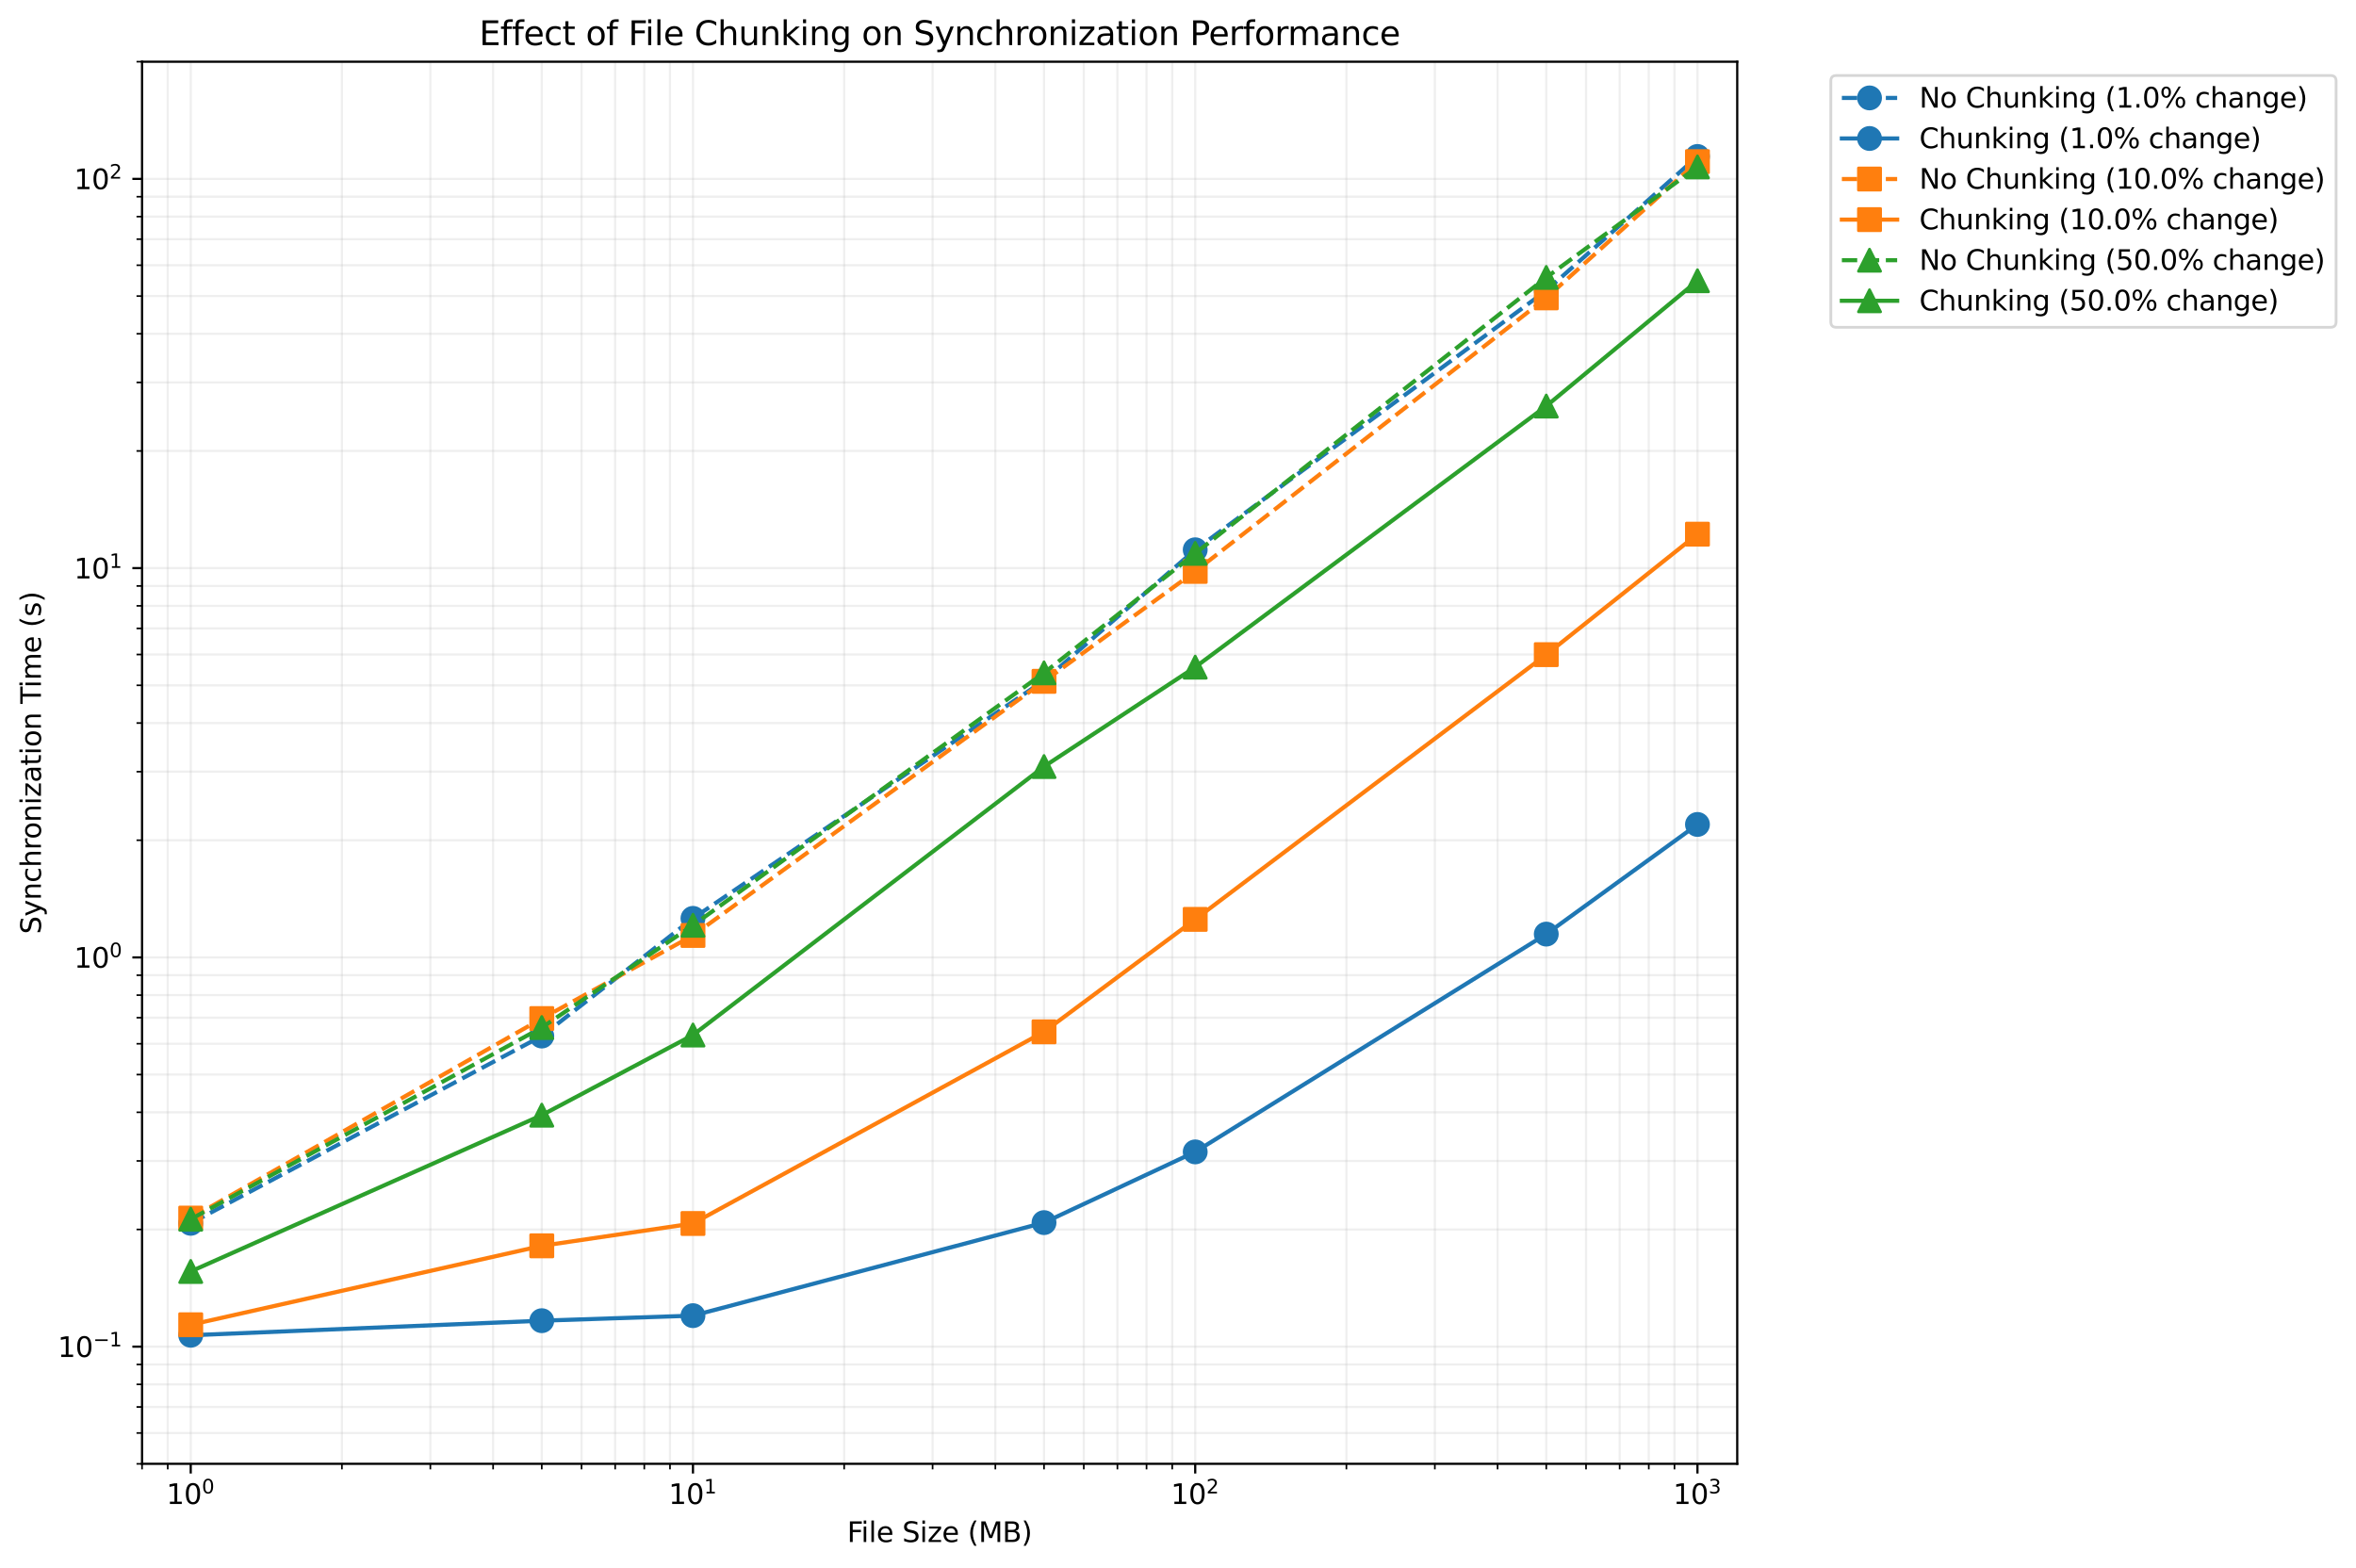 <?xml version="1.0" encoding="utf-8" standalone="no"?>
<!DOCTYPE svg PUBLIC "-//W3C//DTD SVG 1.1//EN"
  "http://www.w3.org/Graphics/SVG/1.1/DTD/svg11.dtd">
<svg xmlns:xlink="http://www.w3.org/1999/xlink" width="852.152pt" height="567.07pt" viewBox="0 0 852.152 567.07" xmlns="http://www.w3.org/2000/svg" version="1.1">
 <defs>
  <style type="text/css">*{stroke-linejoin: round; stroke-linecap: butt}</style>
 </defs>
 <g id="figure_1">
  <g id="patch_1">
   <path d="M -0 567.07 
L 852.152 567.07 
L 852.152 0 
L -0 0 
z
" style="fill: #ffffff"/>
  </g>
  <g id="axes_1">
   <g id="patch_2">
    <path d="M 51.378 529.514 
L 628.346 529.514 
L 628.346 22.318 
L 51.378 22.318 
z
" style="fill: #ffffff"/>
   </g>
   <g id="matplotlib.axis_1">
    <g id="xtick_1">
     <g id="line2d_1">
      <path d="M 68.983 529.514 
L 68.983 22.318 
" clip-path="url(#p9717c3f5c9)" style="fill: none; stroke: #b0b0b0; stroke-opacity: 0.2; stroke-width: 0.8; stroke-linecap: square"/>
     </g>
     <g id="line2d_2">
      <defs>
       <path id="m58462b0e97" d="M 0 0 
L 0 3.5 
" style="stroke: #000000; stroke-width: 0.8"/>
      </defs>
      <g>
       <use xlink:href="#m58462b0e97" x="68.983" y="529.514" style="stroke: #000000; stroke-width: 0.8"/>
      </g>
     </g>
     <g id="text_1">
      <!-- $\mathdefault{10^{0}}$ -->
      <g transform="translate(60.183 544.113) scale(0.1 -0.1)">
       <defs>
        <path id="DejaVuSans-31" d="M 794 531 
L 1825 531 
L 1825 4091 
L 703 3866 
L 703 4441 
L 1819 4666 
L 2450 4666 
L 2450 531 
L 3481 531 
L 3481 0 
L 794 0 
L 794 531 
z
" transform="scale(0.016)"/>
        <path id="DejaVuSans-30" d="M 2034 4250 
Q 1547 4250 1301 3770 
Q 1056 3291 1056 2328 
Q 1056 1369 1301 889 
Q 1547 409 2034 409 
Q 2525 409 2770 889 
Q 3016 1369 3016 2328 
Q 3016 3291 2770 3770 
Q 2525 4250 2034 4250 
z
M 2034 4750 
Q 2819 4750 3233 4129 
Q 3647 3509 3647 2328 
Q 3647 1150 3233 529 
Q 2819 -91 2034 -91 
Q 1250 -91 836 529 
Q 422 1150 422 2328 
Q 422 3509 836 4129 
Q 1250 4750 2034 4750 
z
" transform="scale(0.016)"/>
       </defs>
       <use xlink:href="#DejaVuSans-31" transform="translate(0 0.766)"/>
       <use xlink:href="#DejaVuSans-30" transform="translate(63.623 0.766)"/>
       <use xlink:href="#DejaVuSans-30" transform="translate(128.203 39.047) scale(0.7)"/>
      </g>
     </g>
    </g>
    <g id="xtick_2">
     <g id="line2d_3">
      <path d="M 250.643 529.514 
L 250.643 22.318 
" clip-path="url(#p9717c3f5c9)" style="fill: none; stroke: #b0b0b0; stroke-opacity: 0.2; stroke-width: 0.8; stroke-linecap: square"/>
     </g>
     <g id="line2d_4">
      <g>
       <use xlink:href="#m58462b0e97" x="250.643" y="529.514" style="stroke: #000000; stroke-width: 0.8"/>
      </g>
     </g>
     <g id="text_2">
      <!-- $\mathdefault{10^{1}}$ -->
      <g transform="translate(241.843 544.113) scale(0.1 -0.1)">
       <use xlink:href="#DejaVuSans-31" transform="translate(0 0.684)"/>
       <use xlink:href="#DejaVuSans-30" transform="translate(63.623 0.684)"/>
       <use xlink:href="#DejaVuSans-31" transform="translate(128.203 38.966) scale(0.7)"/>
      </g>
     </g>
    </g>
    <g id="xtick_3">
     <g id="line2d_5">
      <path d="M 432.302 529.514 
L 432.302 22.318 
" clip-path="url(#p9717c3f5c9)" style="fill: none; stroke: #b0b0b0; stroke-opacity: 0.2; stroke-width: 0.8; stroke-linecap: square"/>
     </g>
     <g id="line2d_6">
      <g>
       <use xlink:href="#m58462b0e97" x="432.302" y="529.514" style="stroke: #000000; stroke-width: 0.8"/>
      </g>
     </g>
     <g id="text_3">
      <!-- $\mathdefault{10^{2}}$ -->
      <g transform="translate(423.502 544.113) scale(0.1 -0.1)">
       <defs>
        <path id="DejaVuSans-32" d="M 1228 531 
L 3431 531 
L 3431 0 
L 469 0 
L 469 531 
Q 828 903 1448 1529 
Q 2069 2156 2228 2338 
Q 2531 2678 2651 2914 
Q 2772 3150 2772 3378 
Q 2772 3750 2511 3984 
Q 2250 4219 1831 4219 
Q 1534 4219 1204 4116 
Q 875 4013 500 3803 
L 500 4441 
Q 881 4594 1212 4672 
Q 1544 4750 1819 4750 
Q 2544 4750 2975 4387 
Q 3406 4025 3406 3419 
Q 3406 3131 3298 2873 
Q 3191 2616 2906 2266 
Q 2828 2175 2409 1742 
Q 1991 1309 1228 531 
z
" transform="scale(0.016)"/>
       </defs>
       <use xlink:href="#DejaVuSans-31" transform="translate(0 0.766)"/>
       <use xlink:href="#DejaVuSans-30" transform="translate(63.623 0.766)"/>
       <use xlink:href="#DejaVuSans-32" transform="translate(128.203 39.047) scale(0.7)"/>
      </g>
     </g>
    </g>
    <g id="xtick_4">
     <g id="line2d_7">
      <path d="M 613.962 529.514 
L 613.962 22.318 
" clip-path="url(#p9717c3f5c9)" style="fill: none; stroke: #b0b0b0; stroke-opacity: 0.2; stroke-width: 0.8; stroke-linecap: square"/>
     </g>
     <g id="line2d_8">
      <g>
       <use xlink:href="#m58462b0e97" x="613.962" y="529.514" style="stroke: #000000; stroke-width: 0.8"/>
      </g>
     </g>
     <g id="text_4">
      <!-- $\mathdefault{10^{3}}$ -->
      <g transform="translate(605.162 544.113) scale(0.1 -0.1)">
       <defs>
        <path id="DejaVuSans-33" d="M 2597 2516 
Q 3050 2419 3304 2112 
Q 3559 1806 3559 1356 
Q 3559 666 3084 287 
Q 2609 -91 1734 -91 
Q 1441 -91 1130 -33 
Q 819 25 488 141 
L 488 750 
Q 750 597 1062 519 
Q 1375 441 1716 441 
Q 2309 441 2620 675 
Q 2931 909 2931 1356 
Q 2931 1769 2642 2001 
Q 2353 2234 1838 2234 
L 1294 2234 
L 1294 2753 
L 1863 2753 
Q 2328 2753 2575 2939 
Q 2822 3125 2822 3475 
Q 2822 3834 2567 4026 
Q 2313 4219 1838 4219 
Q 1578 4219 1281 4162 
Q 984 4106 628 3988 
L 628 4550 
Q 988 4650 1302 4700 
Q 1616 4750 1894 4750 
Q 2613 4750 3031 4423 
Q 3450 4097 3450 3541 
Q 3450 3153 3228 2886 
Q 3006 2619 2597 2516 
z
" transform="scale(0.016)"/>
       </defs>
       <use xlink:href="#DejaVuSans-31" transform="translate(0 0.766)"/>
       <use xlink:href="#DejaVuSans-30" transform="translate(63.623 0.766)"/>
       <use xlink:href="#DejaVuSans-33" transform="translate(128.203 39.047) scale(0.7)"/>
      </g>
     </g>
    </g>
    <g id="xtick_5">
     <g id="line2d_9">
      <path d="M 51.378 529.514 
L 51.378 22.318 
" clip-path="url(#p9717c3f5c9)" style="fill: none; stroke: #b0b0b0; stroke-opacity: 0.2; stroke-width: 0.8; stroke-linecap: square"/>
     </g>
     <g id="line2d_10">
      <defs>
       <path id="m3f0f3ca7c1" d="M 0 0 
L 0 2 
" style="stroke: #000000; stroke-width: 0.6"/>
      </defs>
      <g>
       <use xlink:href="#m3f0f3ca7c1" x="51.378" y="529.514" style="stroke: #000000; stroke-width: 0.6"/>
      </g>
     </g>
    </g>
    <g id="xtick_6">
     <g id="line2d_11">
      <path d="M 60.67 529.514 
L 60.67 22.318 
" clip-path="url(#p9717c3f5c9)" style="fill: none; stroke: #b0b0b0; stroke-opacity: 0.2; stroke-width: 0.8; stroke-linecap: square"/>
     </g>
     <g id="line2d_12">
      <g>
       <use xlink:href="#m3f0f3ca7c1" x="60.67" y="529.514" style="stroke: #000000; stroke-width: 0.6"/>
      </g>
     </g>
    </g>
    <g id="xtick_7">
     <g id="line2d_13">
      <path d="M 123.668 529.514 
L 123.668 22.318 
" clip-path="url(#p9717c3f5c9)" style="fill: none; stroke: #b0b0b0; stroke-opacity: 0.2; stroke-width: 0.8; stroke-linecap: square"/>
     </g>
     <g id="line2d_14">
      <g>
       <use xlink:href="#m3f0f3ca7c1" x="123.668" y="529.514" style="stroke: #000000; stroke-width: 0.6"/>
      </g>
     </g>
    </g>
    <g id="xtick_8">
     <g id="line2d_15">
      <path d="M 155.657 529.514 
L 155.657 22.318 
" clip-path="url(#p9717c3f5c9)" style="fill: none; stroke: #b0b0b0; stroke-opacity: 0.2; stroke-width: 0.8; stroke-linecap: square"/>
     </g>
     <g id="line2d_16">
      <g>
       <use xlink:href="#m3f0f3ca7c1" x="155.657" y="529.514" style="stroke: #000000; stroke-width: 0.6"/>
      </g>
     </g>
    </g>
    <g id="xtick_9">
     <g id="line2d_17">
      <path d="M 178.353 529.514 
L 178.353 22.318 
" clip-path="url(#p9717c3f5c9)" style="fill: none; stroke: #b0b0b0; stroke-opacity: 0.2; stroke-width: 0.8; stroke-linecap: square"/>
     </g>
     <g id="line2d_18">
      <g>
       <use xlink:href="#m3f0f3ca7c1" x="178.353" y="529.514" style="stroke: #000000; stroke-width: 0.6"/>
      </g>
     </g>
    </g>
    <g id="xtick_10">
     <g id="line2d_19">
      <path d="M 195.957 529.514 
L 195.957 22.318 
" clip-path="url(#p9717c3f5c9)" style="fill: none; stroke: #b0b0b0; stroke-opacity: 0.2; stroke-width: 0.8; stroke-linecap: square"/>
     </g>
     <g id="line2d_20">
      <g>
       <use xlink:href="#m3f0f3ca7c1" x="195.957" y="529.514" style="stroke: #000000; stroke-width: 0.6"/>
      </g>
     </g>
    </g>
    <g id="xtick_11">
     <g id="line2d_21">
      <path d="M 210.342 529.514 
L 210.342 22.318 
" clip-path="url(#p9717c3f5c9)" style="fill: none; stroke: #b0b0b0; stroke-opacity: 0.2; stroke-width: 0.8; stroke-linecap: square"/>
     </g>
     <g id="line2d_22">
      <g>
       <use xlink:href="#m3f0f3ca7c1" x="210.342" y="529.514" style="stroke: #000000; stroke-width: 0.6"/>
      </g>
     </g>
    </g>
    <g id="xtick_12">
     <g id="line2d_23">
      <path d="M 222.503 529.514 
L 222.503 22.318 
" clip-path="url(#p9717c3f5c9)" style="fill: none; stroke: #b0b0b0; stroke-opacity: 0.2; stroke-width: 0.8; stroke-linecap: square"/>
     </g>
     <g id="line2d_24">
      <g>
       <use xlink:href="#m3f0f3ca7c1" x="222.503" y="529.514" style="stroke: #000000; stroke-width: 0.6"/>
      </g>
     </g>
    </g>
    <g id="xtick_13">
     <g id="line2d_25">
      <path d="M 233.038 529.514 
L 233.038 22.318 
" clip-path="url(#p9717c3f5c9)" style="fill: none; stroke: #b0b0b0; stroke-opacity: 0.2; stroke-width: 0.8; stroke-linecap: square"/>
     </g>
     <g id="line2d_26">
      <g>
       <use xlink:href="#m3f0f3ca7c1" x="233.038" y="529.514" style="stroke: #000000; stroke-width: 0.6"/>
      </g>
     </g>
    </g>
    <g id="xtick_14">
     <g id="line2d_27">
      <path d="M 242.33 529.514 
L 242.33 22.318 
" clip-path="url(#p9717c3f5c9)" style="fill: none; stroke: #b0b0b0; stroke-opacity: 0.2; stroke-width: 0.8; stroke-linecap: square"/>
     </g>
     <g id="line2d_28">
      <g>
       <use xlink:href="#m3f0f3ca7c1" x="242.33" y="529.514" style="stroke: #000000; stroke-width: 0.6"/>
      </g>
     </g>
    </g>
    <g id="xtick_15">
     <g id="line2d_29">
      <path d="M 305.328 529.514 
L 305.328 22.318 
" clip-path="url(#p9717c3f5c9)" style="fill: none; stroke: #b0b0b0; stroke-opacity: 0.2; stroke-width: 0.8; stroke-linecap: square"/>
     </g>
     <g id="line2d_30">
      <g>
       <use xlink:href="#m3f0f3ca7c1" x="305.328" y="529.514" style="stroke: #000000; stroke-width: 0.6"/>
      </g>
     </g>
    </g>
    <g id="xtick_16">
     <g id="line2d_31">
      <path d="M 337.316 529.514 
L 337.316 22.318 
" clip-path="url(#p9717c3f5c9)" style="fill: none; stroke: #b0b0b0; stroke-opacity: 0.2; stroke-width: 0.8; stroke-linecap: square"/>
     </g>
     <g id="line2d_32">
      <g>
       <use xlink:href="#m3f0f3ca7c1" x="337.316" y="529.514" style="stroke: #000000; stroke-width: 0.6"/>
      </g>
     </g>
    </g>
    <g id="xtick_17">
     <g id="line2d_33">
      <path d="M 360.013 529.514 
L 360.013 22.318 
" clip-path="url(#p9717c3f5c9)" style="fill: none; stroke: #b0b0b0; stroke-opacity: 0.2; stroke-width: 0.8; stroke-linecap: square"/>
     </g>
     <g id="line2d_34">
      <g>
       <use xlink:href="#m3f0f3ca7c1" x="360.013" y="529.514" style="stroke: #000000; stroke-width: 0.6"/>
      </g>
     </g>
    </g>
    <g id="xtick_18">
     <g id="line2d_35">
      <path d="M 377.617 529.514 
L 377.617 22.318 
" clip-path="url(#p9717c3f5c9)" style="fill: none; stroke: #b0b0b0; stroke-opacity: 0.2; stroke-width: 0.8; stroke-linecap: square"/>
     </g>
     <g id="line2d_36">
      <g>
       <use xlink:href="#m3f0f3ca7c1" x="377.617" y="529.514" style="stroke: #000000; stroke-width: 0.6"/>
      </g>
     </g>
    </g>
    <g id="xtick_19">
     <g id="line2d_37">
      <path d="M 392.001 529.514 
L 392.001 22.318 
" clip-path="url(#p9717c3f5c9)" style="fill: none; stroke: #b0b0b0; stroke-opacity: 0.2; stroke-width: 0.8; stroke-linecap: square"/>
     </g>
     <g id="line2d_38">
      <g>
       <use xlink:href="#m3f0f3ca7c1" x="392.001" y="529.514" style="stroke: #000000; stroke-width: 0.6"/>
      </g>
     </g>
    </g>
    <g id="xtick_20">
     <g id="line2d_39">
      <path d="M 404.163 529.514 
L 404.163 22.318 
" clip-path="url(#p9717c3f5c9)" style="fill: none; stroke: #b0b0b0; stroke-opacity: 0.2; stroke-width: 0.8; stroke-linecap: square"/>
     </g>
     <g id="line2d_40">
      <g>
       <use xlink:href="#m3f0f3ca7c1" x="404.163" y="529.514" style="stroke: #000000; stroke-width: 0.6"/>
      </g>
     </g>
    </g>
    <g id="xtick_21">
     <g id="line2d_41">
      <path d="M 414.698 529.514 
L 414.698 22.318 
" clip-path="url(#p9717c3f5c9)" style="fill: none; stroke: #b0b0b0; stroke-opacity: 0.2; stroke-width: 0.8; stroke-linecap: square"/>
     </g>
     <g id="line2d_42">
      <g>
       <use xlink:href="#m3f0f3ca7c1" x="414.698" y="529.514" style="stroke: #000000; stroke-width: 0.6"/>
      </g>
     </g>
    </g>
    <g id="xtick_22">
     <g id="line2d_43">
      <path d="M 423.99 529.514 
L 423.99 22.318 
" clip-path="url(#p9717c3f5c9)" style="fill: none; stroke: #b0b0b0; stroke-opacity: 0.2; stroke-width: 0.8; stroke-linecap: square"/>
     </g>
     <g id="line2d_44">
      <g>
       <use xlink:href="#m3f0f3ca7c1" x="423.99" y="529.514" style="stroke: #000000; stroke-width: 0.6"/>
      </g>
     </g>
    </g>
    <g id="xtick_23">
     <g id="line2d_45">
      <path d="M 486.987 529.514 
L 486.987 22.318 
" clip-path="url(#p9717c3f5c9)" style="fill: none; stroke: #b0b0b0; stroke-opacity: 0.2; stroke-width: 0.8; stroke-linecap: square"/>
     </g>
     <g id="line2d_46">
      <g>
       <use xlink:href="#m3f0f3ca7c1" x="486.987" y="529.514" style="stroke: #000000; stroke-width: 0.6"/>
      </g>
     </g>
    </g>
    <g id="xtick_24">
     <g id="line2d_47">
      <path d="M 518.976 529.514 
L 518.976 22.318 
" clip-path="url(#p9717c3f5c9)" style="fill: none; stroke: #b0b0b0; stroke-opacity: 0.2; stroke-width: 0.8; stroke-linecap: square"/>
     </g>
     <g id="line2d_48">
      <g>
       <use xlink:href="#m3f0f3ca7c1" x="518.976" y="529.514" style="stroke: #000000; stroke-width: 0.6"/>
      </g>
     </g>
    </g>
    <g id="xtick_25">
     <g id="line2d_49">
      <path d="M 541.672 529.514 
L 541.672 22.318 
" clip-path="url(#p9717c3f5c9)" style="fill: none; stroke: #b0b0b0; stroke-opacity: 0.2; stroke-width: 0.8; stroke-linecap: square"/>
     </g>
     <g id="line2d_50">
      <g>
       <use xlink:href="#m3f0f3ca7c1" x="541.672" y="529.514" style="stroke: #000000; stroke-width: 0.6"/>
      </g>
     </g>
    </g>
    <g id="xtick_26">
     <g id="line2d_51">
      <path d="M 559.277 529.514 
L 559.277 22.318 
" clip-path="url(#p9717c3f5c9)" style="fill: none; stroke: #b0b0b0; stroke-opacity: 0.2; stroke-width: 0.8; stroke-linecap: square"/>
     </g>
     <g id="line2d_52">
      <g>
       <use xlink:href="#m3f0f3ca7c1" x="559.277" y="529.514" style="stroke: #000000; stroke-width: 0.6"/>
      </g>
     </g>
    </g>
    <g id="xtick_27">
     <g id="line2d_53">
      <path d="M 573.661 529.514 
L 573.661 22.318 
" clip-path="url(#p9717c3f5c9)" style="fill: none; stroke: #b0b0b0; stroke-opacity: 0.2; stroke-width: 0.8; stroke-linecap: square"/>
     </g>
     <g id="line2d_54">
      <g>
       <use xlink:href="#m3f0f3ca7c1" x="573.661" y="529.514" style="stroke: #000000; stroke-width: 0.6"/>
      </g>
     </g>
    </g>
    <g id="xtick_28">
     <g id="line2d_55">
      <path d="M 585.823 529.514 
L 585.823 22.318 
" clip-path="url(#p9717c3f5c9)" style="fill: none; stroke: #b0b0b0; stroke-opacity: 0.2; stroke-width: 0.8; stroke-linecap: square"/>
     </g>
     <g id="line2d_56">
      <g>
       <use xlink:href="#m3f0f3ca7c1" x="585.823" y="529.514" style="stroke: #000000; stroke-width: 0.6"/>
      </g>
     </g>
    </g>
    <g id="xtick_29">
     <g id="line2d_57">
      <path d="M 596.357 529.514 
L 596.357 22.318 
" clip-path="url(#p9717c3f5c9)" style="fill: none; stroke: #b0b0b0; stroke-opacity: 0.2; stroke-width: 0.8; stroke-linecap: square"/>
     </g>
     <g id="line2d_58">
      <g>
       <use xlink:href="#m3f0f3ca7c1" x="596.357" y="529.514" style="stroke: #000000; stroke-width: 0.6"/>
      </g>
     </g>
    </g>
    <g id="xtick_30">
     <g id="line2d_59">
      <path d="M 605.65 529.514 
L 605.65 22.318 
" clip-path="url(#p9717c3f5c9)" style="fill: none; stroke: #b0b0b0; stroke-opacity: 0.2; stroke-width: 0.8; stroke-linecap: square"/>
     </g>
     <g id="line2d_60">
      <g>
       <use xlink:href="#m3f0f3ca7c1" x="605.65" y="529.514" style="stroke: #000000; stroke-width: 0.6"/>
      </g>
     </g>
    </g>
    <g id="text_5">
     <!-- File Size (MB) -->
     <g transform="translate(306.406 557.791) scale(0.1 -0.1)">
      <defs>
       <path id="DejaVuSans-46" d="M 628 4666 
L 3309 4666 
L 3309 4134 
L 1259 4134 
L 1259 2759 
L 3109 2759 
L 3109 2228 
L 1259 2228 
L 1259 0 
L 628 0 
L 628 4666 
z
" transform="scale(0.016)"/>
       <path id="DejaVuSans-69" d="M 603 3500 
L 1178 3500 
L 1178 0 
L 603 0 
L 603 3500 
z
M 603 4863 
L 1178 4863 
L 1178 4134 
L 603 4134 
L 603 4863 
z
" transform="scale(0.016)"/>
       <path id="DejaVuSans-6c" d="M 603 4863 
L 1178 4863 
L 1178 0 
L 603 0 
L 603 4863 
z
" transform="scale(0.016)"/>
       <path id="DejaVuSans-65" d="M 3597 1894 
L 3597 1613 
L 953 1613 
Q 991 1019 1311 708 
Q 1631 397 2203 397 
Q 2534 397 2845 478 
Q 3156 559 3463 722 
L 3463 178 
Q 3153 47 2828 -22 
Q 2503 -91 2169 -91 
Q 1331 -91 842 396 
Q 353 884 353 1716 
Q 353 2575 817 3079 
Q 1281 3584 2069 3584 
Q 2775 3584 3186 3129 
Q 3597 2675 3597 1894 
z
M 3022 2063 
Q 3016 2534 2758 2815 
Q 2500 3097 2075 3097 
Q 1594 3097 1305 2825 
Q 1016 2553 972 2059 
L 3022 2063 
z
" transform="scale(0.016)"/>
       <path id="DejaVuSans-20" transform="scale(0.016)"/>
       <path id="DejaVuSans-53" d="M 3425 4513 
L 3425 3897 
Q 3066 4069 2747 4153 
Q 2428 4238 2131 4238 
Q 1616 4238 1336 4038 
Q 1056 3838 1056 3469 
Q 1056 3159 1242 3001 
Q 1428 2844 1947 2747 
L 2328 2669 
Q 3034 2534 3370 2195 
Q 3706 1856 3706 1288 
Q 3706 609 3251 259 
Q 2797 -91 1919 -91 
Q 1588 -91 1214 -16 
Q 841 59 441 206 
L 441 856 
Q 825 641 1194 531 
Q 1563 422 1919 422 
Q 2459 422 2753 634 
Q 3047 847 3047 1241 
Q 3047 1584 2836 1778 
Q 2625 1972 2144 2069 
L 1759 2144 
Q 1053 2284 737 2584 
Q 422 2884 422 3419 
Q 422 4038 858 4394 
Q 1294 4750 2059 4750 
Q 2388 4750 2728 4690 
Q 3069 4631 3425 4513 
z
" transform="scale(0.016)"/>
       <path id="DejaVuSans-7a" d="M 353 3500 
L 3084 3500 
L 3084 2975 
L 922 459 
L 3084 459 
L 3084 0 
L 275 0 
L 275 525 
L 2438 3041 
L 353 3041 
L 353 3500 
z
" transform="scale(0.016)"/>
       <path id="DejaVuSans-28" d="M 1984 4856 
Q 1566 4138 1362 3434 
Q 1159 2731 1159 2009 
Q 1159 1288 1364 580 
Q 1569 -128 1984 -844 
L 1484 -844 
Q 1016 -109 783 600 
Q 550 1309 550 2009 
Q 550 2706 781 3412 
Q 1013 4119 1484 4856 
L 1984 4856 
z
" transform="scale(0.016)"/>
       <path id="DejaVuSans-4d" d="M 628 4666 
L 1569 4666 
L 2759 1491 
L 3956 4666 
L 4897 4666 
L 4897 0 
L 4281 0 
L 4281 4097 
L 3078 897 
L 2444 897 
L 1241 4097 
L 1241 0 
L 628 0 
L 628 4666 
z
" transform="scale(0.016)"/>
       <path id="DejaVuSans-42" d="M 1259 2228 
L 1259 519 
L 2272 519 
Q 2781 519 3026 730 
Q 3272 941 3272 1375 
Q 3272 1813 3026 2020 
Q 2781 2228 2272 2228 
L 1259 2228 
z
M 1259 4147 
L 1259 2741 
L 2194 2741 
Q 2656 2741 2882 2914 
Q 3109 3088 3109 3444 
Q 3109 3797 2882 3972 
Q 2656 4147 2194 4147 
L 1259 4147 
z
M 628 4666 
L 2241 4666 
Q 2963 4666 3353 4366 
Q 3744 4066 3744 3513 
Q 3744 3084 3544 2831 
Q 3344 2578 2956 2516 
Q 3422 2416 3680 2098 
Q 3938 1781 3938 1306 
Q 3938 681 3513 340 
Q 3088 0 2303 0 
L 628 0 
L 628 4666 
z
" transform="scale(0.016)"/>
       <path id="DejaVuSans-29" d="M 513 4856 
L 1013 4856 
Q 1481 4119 1714 3412 
Q 1947 2706 1947 2009 
Q 1947 1309 1714 600 
Q 1481 -109 1013 -844 
L 513 -844 
Q 928 -128 1133 580 
Q 1338 1288 1338 2009 
Q 1338 2731 1133 3434 
Q 928 4138 513 4856 
z
" transform="scale(0.016)"/>
      </defs>
      <use xlink:href="#DejaVuSans-46"/>
      <use xlink:href="#DejaVuSans-69" x="50.27"/>
      <use xlink:href="#DejaVuSans-6c" x="78.053"/>
      <use xlink:href="#DejaVuSans-65" x="105.836"/>
      <use xlink:href="#DejaVuSans-20" x="167.359"/>
      <use xlink:href="#DejaVuSans-53" x="199.146"/>
      <use xlink:href="#DejaVuSans-69" x="262.623"/>
      <use xlink:href="#DejaVuSans-7a" x="290.406"/>
      <use xlink:href="#DejaVuSans-65" x="342.896"/>
      <use xlink:href="#DejaVuSans-20" x="404.42"/>
      <use xlink:href="#DejaVuSans-28" x="436.207"/>
      <use xlink:href="#DejaVuSans-4d" x="475.221"/>
      <use xlink:href="#DejaVuSans-42" x="561.5"/>
      <use xlink:href="#DejaVuSans-29" x="630.104"/>
     </g>
    </g>
   </g>
   <g id="matplotlib.axis_2">
    <g id="ytick_1">
     <g id="line2d_61">
      <path d="M 51.378 487.127 
L 628.346 487.127 
" clip-path="url(#p9717c3f5c9)" style="fill: none; stroke: #b0b0b0; stroke-opacity: 0.2; stroke-width: 0.8; stroke-linecap: square"/>
     </g>
     <g id="line2d_62">
      <defs>
       <path id="m399b2972c1" d="M 0 0 
L -3.5 0 
" style="stroke: #000000; stroke-width: 0.8"/>
      </defs>
      <g>
       <use xlink:href="#m399b2972c1" x="51.378" y="487.127" style="stroke: #000000; stroke-width: 0.8"/>
      </g>
     </g>
     <g id="text_6">
      <!-- $\mathdefault{10^{-1}}$ -->
      <g transform="translate(20.878 490.926) scale(0.1 -0.1)">
       <defs>
        <path id="DejaVuSans-2212" d="M 678 2272 
L 4684 2272 
L 4684 1741 
L 678 1741 
L 678 2272 
z
" transform="scale(0.016)"/>
       </defs>
       <use xlink:href="#DejaVuSans-31" transform="translate(0 0.684)"/>
       <use xlink:href="#DejaVuSans-30" transform="translate(63.623 0.684)"/>
       <use xlink:href="#DejaVuSans-2212" transform="translate(128.203 38.966) scale(0.7)"/>
       <use xlink:href="#DejaVuSans-31" transform="translate(186.855 38.966) scale(0.7)"/>
      </g>
     </g>
    </g>
    <g id="ytick_2">
     <g id="line2d_63">
      <path d="M 51.378 346.32 
L 628.346 346.32 
" clip-path="url(#p9717c3f5c9)" style="fill: none; stroke: #b0b0b0; stroke-opacity: 0.2; stroke-width: 0.8; stroke-linecap: square"/>
     </g>
     <g id="line2d_64">
      <g>
       <use xlink:href="#m399b2972c1" x="51.378" y="346.32" style="stroke: #000000; stroke-width: 0.8"/>
      </g>
     </g>
     <g id="text_7">
      <!-- $\mathdefault{10^{0}}$ -->
      <g transform="translate(26.778 350.119) scale(0.1 -0.1)">
       <use xlink:href="#DejaVuSans-31" transform="translate(0 0.766)"/>
       <use xlink:href="#DejaVuSans-30" transform="translate(63.623 0.766)"/>
       <use xlink:href="#DejaVuSans-30" transform="translate(128.203 39.047) scale(0.7)"/>
      </g>
     </g>
    </g>
    <g id="ytick_3">
     <g id="line2d_65">
      <path d="M 51.378 205.513 
L 628.346 205.513 
" clip-path="url(#p9717c3f5c9)" style="fill: none; stroke: #b0b0b0; stroke-opacity: 0.2; stroke-width: 0.8; stroke-linecap: square"/>
     </g>
     <g id="line2d_66">
      <g>
       <use xlink:href="#m399b2972c1" x="51.378" y="205.513" style="stroke: #000000; stroke-width: 0.8"/>
      </g>
     </g>
     <g id="text_8">
      <!-- $\mathdefault{10^{1}}$ -->
      <g transform="translate(26.778 209.312) scale(0.1 -0.1)">
       <use xlink:href="#DejaVuSans-31" transform="translate(0 0.684)"/>
       <use xlink:href="#DejaVuSans-30" transform="translate(63.623 0.684)"/>
       <use xlink:href="#DejaVuSans-31" transform="translate(128.203 38.966) scale(0.7)"/>
      </g>
     </g>
    </g>
    <g id="ytick_4">
     <g id="line2d_67">
      <path d="M 51.378 64.705 
L 628.346 64.705 
" clip-path="url(#p9717c3f5c9)" style="fill: none; stroke: #b0b0b0; stroke-opacity: 0.2; stroke-width: 0.8; stroke-linecap: square"/>
     </g>
     <g id="line2d_68">
      <g>
       <use xlink:href="#m399b2972c1" x="51.378" y="64.705" style="stroke: #000000; stroke-width: 0.8"/>
      </g>
     </g>
     <g id="text_9">
      <!-- $\mathdefault{10^{2}}$ -->
      <g transform="translate(26.778 68.505) scale(0.1 -0.1)">
       <use xlink:href="#DejaVuSans-31" transform="translate(0 0.766)"/>
       <use xlink:href="#DejaVuSans-30" transform="translate(63.623 0.766)"/>
       <use xlink:href="#DejaVuSans-32" transform="translate(128.203 39.047) scale(0.7)"/>
      </g>
     </g>
    </g>
    <g id="ytick_5">
     <g id="line2d_69">
      <path d="M 51.378 529.514 
L 628.346 529.514 
" clip-path="url(#p9717c3f5c9)" style="fill: none; stroke: #b0b0b0; stroke-opacity: 0.2; stroke-width: 0.8; stroke-linecap: square"/>
     </g>
     <g id="line2d_70">
      <defs>
       <path id="m8e0ace30c9" d="M 0 0 
L -2 0 
" style="stroke: #000000; stroke-width: 0.6"/>
      </defs>
      <g>
       <use xlink:href="#m8e0ace30c9" x="51.378" y="529.514" style="stroke: #000000; stroke-width: 0.6"/>
      </g>
     </g>
    </g>
    <g id="ytick_6">
     <g id="line2d_71">
      <path d="M 51.378 518.365 
L 628.346 518.365 
" clip-path="url(#p9717c3f5c9)" style="fill: none; stroke: #b0b0b0; stroke-opacity: 0.2; stroke-width: 0.8; stroke-linecap: square"/>
     </g>
     <g id="line2d_72">
      <g>
       <use xlink:href="#m8e0ace30c9" x="51.378" y="518.365" style="stroke: #000000; stroke-width: 0.6"/>
      </g>
     </g>
    </g>
    <g id="ytick_7">
     <g id="line2d_73">
      <path d="M 51.378 508.938 
L 628.346 508.938 
" clip-path="url(#p9717c3f5c9)" style="fill: none; stroke: #b0b0b0; stroke-opacity: 0.2; stroke-width: 0.8; stroke-linecap: square"/>
     </g>
     <g id="line2d_74">
      <g>
       <use xlink:href="#m8e0ace30c9" x="51.378" y="508.938" style="stroke: #000000; stroke-width: 0.6"/>
      </g>
     </g>
    </g>
    <g id="ytick_8">
     <g id="line2d_75">
      <path d="M 51.378 500.773 
L 628.346 500.773 
" clip-path="url(#p9717c3f5c9)" style="fill: none; stroke: #b0b0b0; stroke-opacity: 0.2; stroke-width: 0.8; stroke-linecap: square"/>
     </g>
     <g id="line2d_76">
      <g>
       <use xlink:href="#m8e0ace30c9" x="51.378" y="500.773" style="stroke: #000000; stroke-width: 0.6"/>
      </g>
     </g>
    </g>
    <g id="ytick_9">
     <g id="line2d_77">
      <path d="M 51.378 493.57 
L 628.346 493.57 
" clip-path="url(#p9717c3f5c9)" style="fill: none; stroke: #b0b0b0; stroke-opacity: 0.2; stroke-width: 0.8; stroke-linecap: square"/>
     </g>
     <g id="line2d_78">
      <g>
       <use xlink:href="#m8e0ace30c9" x="51.378" y="493.57" style="stroke: #000000; stroke-width: 0.6"/>
      </g>
     </g>
    </g>
    <g id="ytick_10">
     <g id="line2d_79">
      <path d="M 51.378 444.74 
L 628.346 444.74 
" clip-path="url(#p9717c3f5c9)" style="fill: none; stroke: #b0b0b0; stroke-opacity: 0.2; stroke-width: 0.8; stroke-linecap: square"/>
     </g>
     <g id="line2d_80">
      <g>
       <use xlink:href="#m8e0ace30c9" x="51.378" y="444.74" style="stroke: #000000; stroke-width: 0.6"/>
      </g>
     </g>
    </g>
    <g id="ytick_11">
     <g id="line2d_81">
      <path d="M 51.378 419.945 
L 628.346 419.945 
" clip-path="url(#p9717c3f5c9)" style="fill: none; stroke: #b0b0b0; stroke-opacity: 0.2; stroke-width: 0.8; stroke-linecap: square"/>
     </g>
     <g id="line2d_82">
      <g>
       <use xlink:href="#m8e0ace30c9" x="51.378" y="419.945" style="stroke: #000000; stroke-width: 0.6"/>
      </g>
     </g>
    </g>
    <g id="ytick_12">
     <g id="line2d_83">
      <path d="M 51.378 402.353 
L 628.346 402.353 
" clip-path="url(#p9717c3f5c9)" style="fill: none; stroke: #b0b0b0; stroke-opacity: 0.2; stroke-width: 0.8; stroke-linecap: square"/>
     </g>
     <g id="line2d_84">
      <g>
       <use xlink:href="#m8e0ace30c9" x="51.378" y="402.353" style="stroke: #000000; stroke-width: 0.6"/>
      </g>
     </g>
    </g>
    <g id="ytick_13">
     <g id="line2d_85">
      <path d="M 51.378 388.707 
L 628.346 388.707 
" clip-path="url(#p9717c3f5c9)" style="fill: none; stroke: #b0b0b0; stroke-opacity: 0.2; stroke-width: 0.8; stroke-linecap: square"/>
     </g>
     <g id="line2d_86">
      <g>
       <use xlink:href="#m8e0ace30c9" x="51.378" y="388.707" style="stroke: #000000; stroke-width: 0.6"/>
      </g>
     </g>
    </g>
    <g id="ytick_14">
     <g id="line2d_87">
      <path d="M 51.378 377.558 
L 628.346 377.558 
" clip-path="url(#p9717c3f5c9)" style="fill: none; stroke: #b0b0b0; stroke-opacity: 0.2; stroke-width: 0.8; stroke-linecap: square"/>
     </g>
     <g id="line2d_88">
      <g>
       <use xlink:href="#m8e0ace30c9" x="51.378" y="377.558" style="stroke: #000000; stroke-width: 0.6"/>
      </g>
     </g>
    </g>
    <g id="ytick_15">
     <g id="line2d_89">
      <path d="M 51.378 368.131 
L 628.346 368.131 
" clip-path="url(#p9717c3f5c9)" style="fill: none; stroke: #b0b0b0; stroke-opacity: 0.2; stroke-width: 0.8; stroke-linecap: square"/>
     </g>
     <g id="line2d_90">
      <g>
       <use xlink:href="#m8e0ace30c9" x="51.378" y="368.131" style="stroke: #000000; stroke-width: 0.6"/>
      </g>
     </g>
    </g>
    <g id="ytick_16">
     <g id="line2d_91">
      <path d="M 51.378 359.965 
L 628.346 359.965 
" clip-path="url(#p9717c3f5c9)" style="fill: none; stroke: #b0b0b0; stroke-opacity: 0.2; stroke-width: 0.8; stroke-linecap: square"/>
     </g>
     <g id="line2d_92">
      <g>
       <use xlink:href="#m8e0ace30c9" x="51.378" y="359.965" style="stroke: #000000; stroke-width: 0.6"/>
      </g>
     </g>
    </g>
    <g id="ytick_17">
     <g id="line2d_93">
      <path d="M 51.378 352.763 
L 628.346 352.763 
" clip-path="url(#p9717c3f5c9)" style="fill: none; stroke: #b0b0b0; stroke-opacity: 0.2; stroke-width: 0.8; stroke-linecap: square"/>
     </g>
     <g id="line2d_94">
      <g>
       <use xlink:href="#m8e0ace30c9" x="51.378" y="352.763" style="stroke: #000000; stroke-width: 0.6"/>
      </g>
     </g>
    </g>
    <g id="ytick_18">
     <g id="line2d_95">
      <path d="M 51.378 303.933 
L 628.346 303.933 
" clip-path="url(#p9717c3f5c9)" style="fill: none; stroke: #b0b0b0; stroke-opacity: 0.2; stroke-width: 0.8; stroke-linecap: square"/>
     </g>
     <g id="line2d_96">
      <g>
       <use xlink:href="#m8e0ace30c9" x="51.378" y="303.933" style="stroke: #000000; stroke-width: 0.6"/>
      </g>
     </g>
    </g>
    <g id="ytick_19">
     <g id="line2d_97">
      <path d="M 51.378 279.138 
L 628.346 279.138 
" clip-path="url(#p9717c3f5c9)" style="fill: none; stroke: #b0b0b0; stroke-opacity: 0.2; stroke-width: 0.8; stroke-linecap: square"/>
     </g>
     <g id="line2d_98">
      <g>
       <use xlink:href="#m8e0ace30c9" x="51.378" y="279.138" style="stroke: #000000; stroke-width: 0.6"/>
      </g>
     </g>
    </g>
    <g id="ytick_20">
     <g id="line2d_99">
      <path d="M 51.378 261.545 
L 628.346 261.545 
" clip-path="url(#p9717c3f5c9)" style="fill: none; stroke: #b0b0b0; stroke-opacity: 0.2; stroke-width: 0.8; stroke-linecap: square"/>
     </g>
     <g id="line2d_100">
      <g>
       <use xlink:href="#m8e0ace30c9" x="51.378" y="261.545" style="stroke: #000000; stroke-width: 0.6"/>
      </g>
     </g>
    </g>
    <g id="ytick_21">
     <g id="line2d_101">
      <path d="M 51.378 247.9 
L 628.346 247.9 
" clip-path="url(#p9717c3f5c9)" style="fill: none; stroke: #b0b0b0; stroke-opacity: 0.2; stroke-width: 0.8; stroke-linecap: square"/>
     </g>
     <g id="line2d_102">
      <g>
       <use xlink:href="#m8e0ace30c9" x="51.378" y="247.9" style="stroke: #000000; stroke-width: 0.6"/>
      </g>
     </g>
    </g>
    <g id="ytick_22">
     <g id="line2d_103">
      <path d="M 51.378 236.75 
L 628.346 236.75 
" clip-path="url(#p9717c3f5c9)" style="fill: none; stroke: #b0b0b0; stroke-opacity: 0.2; stroke-width: 0.8; stroke-linecap: square"/>
     </g>
     <g id="line2d_104">
      <g>
       <use xlink:href="#m8e0ace30c9" x="51.378" y="236.75" style="stroke: #000000; stroke-width: 0.6"/>
      </g>
     </g>
    </g>
    <g id="ytick_23">
     <g id="line2d_105">
      <path d="M 51.378 227.324 
L 628.346 227.324 
" clip-path="url(#p9717c3f5c9)" style="fill: none; stroke: #b0b0b0; stroke-opacity: 0.2; stroke-width: 0.8; stroke-linecap: square"/>
     </g>
     <g id="line2d_106">
      <g>
       <use xlink:href="#m8e0ace30c9" x="51.378" y="227.324" style="stroke: #000000; stroke-width: 0.6"/>
      </g>
     </g>
    </g>
    <g id="ytick_24">
     <g id="line2d_107">
      <path d="M 51.378 219.158 
L 628.346 219.158 
" clip-path="url(#p9717c3f5c9)" style="fill: none; stroke: #b0b0b0; stroke-opacity: 0.2; stroke-width: 0.8; stroke-linecap: square"/>
     </g>
     <g id="line2d_108">
      <g>
       <use xlink:href="#m8e0ace30c9" x="51.378" y="219.158" style="stroke: #000000; stroke-width: 0.6"/>
      </g>
     </g>
    </g>
    <g id="ytick_25">
     <g id="line2d_109">
      <path d="M 51.378 211.956 
L 628.346 211.956 
" clip-path="url(#p9717c3f5c9)" style="fill: none; stroke: #b0b0b0; stroke-opacity: 0.2; stroke-width: 0.8; stroke-linecap: square"/>
     </g>
     <g id="line2d_110">
      <g>
       <use xlink:href="#m8e0ace30c9" x="51.378" y="211.956" style="stroke: #000000; stroke-width: 0.6"/>
      </g>
     </g>
    </g>
    <g id="ytick_26">
     <g id="line2d_111">
      <path d="M 51.378 163.125 
L 628.346 163.125 
" clip-path="url(#p9717c3f5c9)" style="fill: none; stroke: #b0b0b0; stroke-opacity: 0.2; stroke-width: 0.8; stroke-linecap: square"/>
     </g>
     <g id="line2d_112">
      <g>
       <use xlink:href="#m8e0ace30c9" x="51.378" y="163.125" style="stroke: #000000; stroke-width: 0.6"/>
      </g>
     </g>
    </g>
    <g id="ytick_27">
     <g id="line2d_113">
      <path d="M 51.378 138.33 
L 628.346 138.33 
" clip-path="url(#p9717c3f5c9)" style="fill: none; stroke: #b0b0b0; stroke-opacity: 0.2; stroke-width: 0.8; stroke-linecap: square"/>
     </g>
     <g id="line2d_114">
      <g>
       <use xlink:href="#m8e0ace30c9" x="51.378" y="138.33" style="stroke: #000000; stroke-width: 0.6"/>
      </g>
     </g>
    </g>
    <g id="ytick_28">
     <g id="line2d_115">
      <path d="M 51.378 120.738 
L 628.346 120.738 
" clip-path="url(#p9717c3f5c9)" style="fill: none; stroke: #b0b0b0; stroke-opacity: 0.2; stroke-width: 0.8; stroke-linecap: square"/>
     </g>
     <g id="line2d_116">
      <g>
       <use xlink:href="#m8e0ace30c9" x="51.378" y="120.738" style="stroke: #000000; stroke-width: 0.6"/>
      </g>
     </g>
    </g>
    <g id="ytick_29">
     <g id="line2d_117">
      <path d="M 51.378 107.093 
L 628.346 107.093 
" clip-path="url(#p9717c3f5c9)" style="fill: none; stroke: #b0b0b0; stroke-opacity: 0.2; stroke-width: 0.8; stroke-linecap: square"/>
     </g>
     <g id="line2d_118">
      <g>
       <use xlink:href="#m8e0ace30c9" x="51.378" y="107.093" style="stroke: #000000; stroke-width: 0.6"/>
      </g>
     </g>
    </g>
    <g id="ytick_30">
     <g id="line2d_119">
      <path d="M 51.378 95.943 
L 628.346 95.943 
" clip-path="url(#p9717c3f5c9)" style="fill: none; stroke: #b0b0b0; stroke-opacity: 0.2; stroke-width: 0.8; stroke-linecap: square"/>
     </g>
     <g id="line2d_120">
      <g>
       <use xlink:href="#m8e0ace30c9" x="51.378" y="95.943" style="stroke: #000000; stroke-width: 0.6"/>
      </g>
     </g>
    </g>
    <g id="ytick_31">
     <g id="line2d_121">
      <path d="M 51.378 86.517 
L 628.346 86.517 
" clip-path="url(#p9717c3f5c9)" style="fill: none; stroke: #b0b0b0; stroke-opacity: 0.2; stroke-width: 0.8; stroke-linecap: square"/>
     </g>
     <g id="line2d_122">
      <g>
       <use xlink:href="#m8e0ace30c9" x="51.378" y="86.517" style="stroke: #000000; stroke-width: 0.6"/>
      </g>
     </g>
    </g>
    <g id="ytick_32">
     <g id="line2d_123">
      <path d="M 51.378 78.351 
L 628.346 78.351 
" clip-path="url(#p9717c3f5c9)" style="fill: none; stroke: #b0b0b0; stroke-opacity: 0.2; stroke-width: 0.8; stroke-linecap: square"/>
     </g>
     <g id="line2d_124">
      <g>
       <use xlink:href="#m8e0ace30c9" x="51.378" y="78.351" style="stroke: #000000; stroke-width: 0.6"/>
      </g>
     </g>
    </g>
    <g id="ytick_33">
     <g id="line2d_125">
      <path d="M 51.378 71.148 
L 628.346 71.148 
" clip-path="url(#p9717c3f5c9)" style="fill: none; stroke: #b0b0b0; stroke-opacity: 0.2; stroke-width: 0.8; stroke-linecap: square"/>
     </g>
     <g id="line2d_126">
      <g>
       <use xlink:href="#m8e0ace30c9" x="51.378" y="71.148" style="stroke: #000000; stroke-width: 0.6"/>
      </g>
     </g>
    </g>
    <g id="ytick_34">
     <g id="line2d_127">
      <path d="M 51.378 22.318 
L 628.346 22.318 
" clip-path="url(#p9717c3f5c9)" style="fill: none; stroke: #b0b0b0; stroke-opacity: 0.2; stroke-width: 0.8; stroke-linecap: square"/>
     </g>
     <g id="line2d_128">
      <g>
       <use xlink:href="#m8e0ace30c9" x="51.378" y="22.318" style="stroke: #000000; stroke-width: 0.6"/>
      </g>
     </g>
    </g>
    <g id="text_10">
     <!-- Synchronization Time (s) -->
     <g transform="translate(14.798 337.88) rotate(-90) scale(0.1 -0.1)">
      <defs>
       <path id="DejaVuSans-79" d="M 2059 -325 
Q 1816 -950 1584 -1140 
Q 1353 -1331 966 -1331 
L 506 -1331 
L 506 -850 
L 844 -850 
Q 1081 -850 1212 -737 
Q 1344 -625 1503 -206 
L 1606 56 
L 191 3500 
L 800 3500 
L 1894 763 
L 2988 3500 
L 3597 3500 
L 2059 -325 
z
" transform="scale(0.016)"/>
       <path id="DejaVuSans-6e" d="M 3513 2113 
L 3513 0 
L 2938 0 
L 2938 2094 
Q 2938 2591 2744 2837 
Q 2550 3084 2163 3084 
Q 1697 3084 1428 2787 
Q 1159 2491 1159 1978 
L 1159 0 
L 581 0 
L 581 3500 
L 1159 3500 
L 1159 2956 
Q 1366 3272 1645 3428 
Q 1925 3584 2291 3584 
Q 2894 3584 3203 3211 
Q 3513 2838 3513 2113 
z
" transform="scale(0.016)"/>
       <path id="DejaVuSans-63" d="M 3122 3366 
L 3122 2828 
Q 2878 2963 2633 3030 
Q 2388 3097 2138 3097 
Q 1578 3097 1268 2742 
Q 959 2388 959 1747 
Q 959 1106 1268 751 
Q 1578 397 2138 397 
Q 2388 397 2633 464 
Q 2878 531 3122 666 
L 3122 134 
Q 2881 22 2623 -34 
Q 2366 -91 2075 -91 
Q 1284 -91 818 406 
Q 353 903 353 1747 
Q 353 2603 823 3093 
Q 1294 3584 2113 3584 
Q 2378 3584 2631 3529 
Q 2884 3475 3122 3366 
z
" transform="scale(0.016)"/>
       <path id="DejaVuSans-68" d="M 3513 2113 
L 3513 0 
L 2938 0 
L 2938 2094 
Q 2938 2591 2744 2837 
Q 2550 3084 2163 3084 
Q 1697 3084 1428 2787 
Q 1159 2491 1159 1978 
L 1159 0 
L 581 0 
L 581 4863 
L 1159 4863 
L 1159 2956 
Q 1366 3272 1645 3428 
Q 1925 3584 2291 3584 
Q 2894 3584 3203 3211 
Q 3513 2838 3513 2113 
z
" transform="scale(0.016)"/>
       <path id="DejaVuSans-72" d="M 2631 2963 
Q 2534 3019 2420 3045 
Q 2306 3072 2169 3072 
Q 1681 3072 1420 2755 
Q 1159 2438 1159 1844 
L 1159 0 
L 581 0 
L 581 3500 
L 1159 3500 
L 1159 2956 
Q 1341 3275 1631 3429 
Q 1922 3584 2338 3584 
Q 2397 3584 2469 3576 
Q 2541 3569 2628 3553 
L 2631 2963 
z
" transform="scale(0.016)"/>
       <path id="DejaVuSans-6f" d="M 1959 3097 
Q 1497 3097 1228 2736 
Q 959 2375 959 1747 
Q 959 1119 1226 758 
Q 1494 397 1959 397 
Q 2419 397 2687 759 
Q 2956 1122 2956 1747 
Q 2956 2369 2687 2733 
Q 2419 3097 1959 3097 
z
M 1959 3584 
Q 2709 3584 3137 3096 
Q 3566 2609 3566 1747 
Q 3566 888 3137 398 
Q 2709 -91 1959 -91 
Q 1206 -91 779 398 
Q 353 888 353 1747 
Q 353 2609 779 3096 
Q 1206 3584 1959 3584 
z
" transform="scale(0.016)"/>
       <path id="DejaVuSans-61" d="M 2194 1759 
Q 1497 1759 1228 1600 
Q 959 1441 959 1056 
Q 959 750 1161 570 
Q 1363 391 1709 391 
Q 2188 391 2477 730 
Q 2766 1069 2766 1631 
L 2766 1759 
L 2194 1759 
z
M 3341 1997 
L 3341 0 
L 2766 0 
L 2766 531 
Q 2569 213 2275 61 
Q 1981 -91 1556 -91 
Q 1019 -91 701 211 
Q 384 513 384 1019 
Q 384 1609 779 1909 
Q 1175 2209 1959 2209 
L 2766 2209 
L 2766 2266 
Q 2766 2663 2505 2880 
Q 2244 3097 1772 3097 
Q 1472 3097 1187 3025 
Q 903 2953 641 2809 
L 641 3341 
Q 956 3463 1253 3523 
Q 1550 3584 1831 3584 
Q 2591 3584 2966 3190 
Q 3341 2797 3341 1997 
z
" transform="scale(0.016)"/>
       <path id="DejaVuSans-74" d="M 1172 4494 
L 1172 3500 
L 2356 3500 
L 2356 3053 
L 1172 3053 
L 1172 1153 
Q 1172 725 1289 603 
Q 1406 481 1766 481 
L 2356 481 
L 2356 0 
L 1766 0 
Q 1100 0 847 248 
Q 594 497 594 1153 
L 594 3053 
L 172 3053 
L 172 3500 
L 594 3500 
L 594 4494 
L 1172 4494 
z
" transform="scale(0.016)"/>
       <path id="DejaVuSans-54" d="M -19 4666 
L 3928 4666 
L 3928 4134 
L 2272 4134 
L 2272 0 
L 1638 0 
L 1638 4134 
L -19 4134 
L -19 4666 
z
" transform="scale(0.016)"/>
       <path id="DejaVuSans-6d" d="M 3328 2828 
Q 3544 3216 3844 3400 
Q 4144 3584 4550 3584 
Q 5097 3584 5394 3201 
Q 5691 2819 5691 2113 
L 5691 0 
L 5113 0 
L 5113 2094 
Q 5113 2597 4934 2840 
Q 4756 3084 4391 3084 
Q 3944 3084 3684 2787 
Q 3425 2491 3425 1978 
L 3425 0 
L 2847 0 
L 2847 2094 
Q 2847 2600 2669 2842 
Q 2491 3084 2119 3084 
Q 1678 3084 1418 2786 
Q 1159 2488 1159 1978 
L 1159 0 
L 581 0 
L 581 3500 
L 1159 3500 
L 1159 2956 
Q 1356 3278 1631 3431 
Q 1906 3584 2284 3584 
Q 2666 3584 2933 3390 
Q 3200 3197 3328 2828 
z
" transform="scale(0.016)"/>
       <path id="DejaVuSans-73" d="M 2834 3397 
L 2834 2853 
Q 2591 2978 2328 3040 
Q 2066 3103 1784 3103 
Q 1356 3103 1142 2972 
Q 928 2841 928 2578 
Q 928 2378 1081 2264 
Q 1234 2150 1697 2047 
L 1894 2003 
Q 2506 1872 2764 1633 
Q 3022 1394 3022 966 
Q 3022 478 2636 193 
Q 2250 -91 1575 -91 
Q 1294 -91 989 -36 
Q 684 19 347 128 
L 347 722 
Q 666 556 975 473 
Q 1284 391 1588 391 
Q 1994 391 2212 530 
Q 2431 669 2431 922 
Q 2431 1156 2273 1281 
Q 2116 1406 1581 1522 
L 1381 1569 
Q 847 1681 609 1914 
Q 372 2147 372 2553 
Q 372 3047 722 3315 
Q 1072 3584 1716 3584 
Q 2034 3584 2315 3537 
Q 2597 3491 2834 3397 
z
" transform="scale(0.016)"/>
      </defs>
      <use xlink:href="#DejaVuSans-53"/>
      <use xlink:href="#DejaVuSans-79" x="63.477"/>
      <use xlink:href="#DejaVuSans-6e" x="122.656"/>
      <use xlink:href="#DejaVuSans-63" x="186.035"/>
      <use xlink:href="#DejaVuSans-68" x="241.016"/>
      <use xlink:href="#DejaVuSans-72" x="304.395"/>
      <use xlink:href="#DejaVuSans-6f" x="343.258"/>
      <use xlink:href="#DejaVuSans-6e" x="404.439"/>
      <use xlink:href="#DejaVuSans-69" x="467.818"/>
      <use xlink:href="#DejaVuSans-7a" x="495.602"/>
      <use xlink:href="#DejaVuSans-61" x="548.092"/>
      <use xlink:href="#DejaVuSans-74" x="609.371"/>
      <use xlink:href="#DejaVuSans-69" x="648.58"/>
      <use xlink:href="#DejaVuSans-6f" x="676.363"/>
      <use xlink:href="#DejaVuSans-6e" x="737.545"/>
      <use xlink:href="#DejaVuSans-20" x="800.924"/>
      <use xlink:href="#DejaVuSans-54" x="832.711"/>
      <use xlink:href="#DejaVuSans-69" x="890.67"/>
      <use xlink:href="#DejaVuSans-6d" x="918.453"/>
      <use xlink:href="#DejaVuSans-65" x="1015.865"/>
      <use xlink:href="#DejaVuSans-20" x="1077.389"/>
      <use xlink:href="#DejaVuSans-28" x="1109.176"/>
      <use xlink:href="#DejaVuSans-73" x="1148.189"/>
      <use xlink:href="#DejaVuSans-29" x="1200.289"/>
     </g>
    </g>
   </g>
   <g id="line2d_129">
    <path d="M 68.983 442.508 
L 195.957 374.767 
L 250.643 332.199 
L 377.617 246.165 
L 432.302 198.871 
L 559.277 105.092 
L 613.962 56.601 
" clip-path="url(#p9717c3f5c9)" style="fill: none; stroke-dasharray: 5.55,2.4; stroke-dashoffset: 0; stroke: #1f77b4; stroke-width: 1.5"/>
    <defs>
     <path id="m96dec52525" d="M 0 4 
C 1.061 4 2.078 3.579 2.828 2.828 
C 3.579 2.078 4 1.061 4 0 
C 4 -1.061 3.579 -2.078 2.828 -2.828 
C 2.078 -3.579 1.061 -4 0 -4 
C -1.061 -4 -2.078 -3.579 -2.828 -2.828 
C -3.579 -2.078 -4 -1.061 -4 0 
C -4 1.061 -3.579 2.078 -2.828 2.828 
C -2.078 3.579 -1.061 4 0 4 
z
" style="stroke: #1f77b4"/>
    </defs>
    <g clip-path="url(#p9717c3f5c9)">
     <use xlink:href="#m96dec52525" x="68.983" y="442.508" style="fill: #1f77b4; stroke: #1f77b4"/>
     <use xlink:href="#m96dec52525" x="195.957" y="374.767" style="fill: #1f77b4; stroke: #1f77b4"/>
     <use xlink:href="#m96dec52525" x="250.643" y="332.199" style="fill: #1f77b4; stroke: #1f77b4"/>
     <use xlink:href="#m96dec52525" x="377.617" y="246.165" style="fill: #1f77b4; stroke: #1f77b4"/>
     <use xlink:href="#m96dec52525" x="432.302" y="198.871" style="fill: #1f77b4; stroke: #1f77b4"/>
     <use xlink:href="#m96dec52525" x="559.277" y="105.092" style="fill: #1f77b4; stroke: #1f77b4"/>
     <use xlink:href="#m96dec52525" x="613.962" y="56.601" style="fill: #1f77b4; stroke: #1f77b4"/>
    </g>
   </g>
   <g id="line2d_130">
    <path d="M 68.983 483.001 
L 195.957 477.734 
L 250.643 475.911 
L 377.617 442.256 
L 432.302 416.673 
L 559.277 337.893 
L 613.962 298.228 
" clip-path="url(#p9717c3f5c9)" style="fill: none; stroke: #1f77b4; stroke-width: 1.5; stroke-linecap: square"/>
    <g clip-path="url(#p9717c3f5c9)">
     <use xlink:href="#m96dec52525" x="68.983" y="483.001" style="fill: #1f77b4; stroke: #1f77b4"/>
     <use xlink:href="#m96dec52525" x="195.957" y="477.734" style="fill: #1f77b4; stroke: #1f77b4"/>
     <use xlink:href="#m96dec52525" x="250.643" y="475.911" style="fill: #1f77b4; stroke: #1f77b4"/>
     <use xlink:href="#m96dec52525" x="377.617" y="442.256" style="fill: #1f77b4; stroke: #1f77b4"/>
     <use xlink:href="#m96dec52525" x="432.302" y="416.673" style="fill: #1f77b4; stroke: #1f77b4"/>
     <use xlink:href="#m96dec52525" x="559.277" y="337.893" style="fill: #1f77b4; stroke: #1f77b4"/>
     <use xlink:href="#m96dec52525" x="613.962" y="298.228" style="fill: #1f77b4; stroke: #1f77b4"/>
    </g>
   </g>
   <g id="line2d_131">
    <path d="M 68.983 440.619 
L 195.957 368.45 
L 250.643 338.383 
L 377.617 246.454 
L 432.302 206.689 
L 559.277 107.75 
L 613.962 58.468 
" clip-path="url(#p9717c3f5c9)" style="fill: none; stroke-dasharray: 5.55,2.4; stroke-dashoffset: 0; stroke: #ff7f0e; stroke-width: 1.5"/>
    <defs>
     <path id="mde7c6051fb" d="M -4 4 
L 4 4 
L 4 -4 
L -4 -4 
z
" style="stroke: #ff7f0e; stroke-linejoin: miter"/>
    </defs>
    <g clip-path="url(#p9717c3f5c9)">
     <use xlink:href="#mde7c6051fb" x="68.983" y="440.619" style="fill: #ff7f0e; stroke: #ff7f0e; stroke-linejoin: miter"/>
     <use xlink:href="#mde7c6051fb" x="195.957" y="368.45" style="fill: #ff7f0e; stroke: #ff7f0e; stroke-linejoin: miter"/>
     <use xlink:href="#mde7c6051fb" x="250.643" y="338.383" style="fill: #ff7f0e; stroke: #ff7f0e; stroke-linejoin: miter"/>
     <use xlink:href="#mde7c6051fb" x="377.617" y="246.454" style="fill: #ff7f0e; stroke: #ff7f0e; stroke-linejoin: miter"/>
     <use xlink:href="#mde7c6051fb" x="432.302" y="206.689" style="fill: #ff7f0e; stroke: #ff7f0e; stroke-linejoin: miter"/>
     <use xlink:href="#mde7c6051fb" x="559.277" y="107.75" style="fill: #ff7f0e; stroke: #ff7f0e; stroke-linejoin: miter"/>
     <use xlink:href="#mde7c6051fb" x="613.962" y="58.468" style="fill: #ff7f0e; stroke: #ff7f0e; stroke-linejoin: miter"/>
    </g>
   </g>
   <g id="line2d_132">
    <path d="M 68.983 479.207 
L 195.957 450.652 
L 250.643 442.576 
L 377.617 373.241 
L 432.302 332.565 
L 559.277 236.804 
L 613.962 193.228 
" clip-path="url(#p9717c3f5c9)" style="fill: none; stroke: #ff7f0e; stroke-width: 1.5; stroke-linecap: square"/>
    <g clip-path="url(#p9717c3f5c9)">
     <use xlink:href="#mde7c6051fb" x="68.983" y="479.207" style="fill: #ff7f0e; stroke: #ff7f0e; stroke-linejoin: miter"/>
     <use xlink:href="#mde7c6051fb" x="195.957" y="450.652" style="fill: #ff7f0e; stroke: #ff7f0e; stroke-linejoin: miter"/>
     <use xlink:href="#mde7c6051fb" x="250.643" y="442.576" style="fill: #ff7f0e; stroke: #ff7f0e; stroke-linejoin: miter"/>
     <use xlink:href="#mde7c6051fb" x="377.617" y="373.241" style="fill: #ff7f0e; stroke: #ff7f0e; stroke-linejoin: miter"/>
     <use xlink:href="#mde7c6051fb" x="432.302" y="332.565" style="fill: #ff7f0e; stroke: #ff7f0e; stroke-linejoin: miter"/>
     <use xlink:href="#mde7c6051fb" x="559.277" y="236.804" style="fill: #ff7f0e; stroke: #ff7f0e; stroke-linejoin: miter"/>
     <use xlink:href="#mde7c6051fb" x="613.962" y="193.228" style="fill: #ff7f0e; stroke: #ff7f0e; stroke-linejoin: miter"/>
    </g>
   </g>
   <g id="line2d_133">
    <path d="M 68.983 441.022 
L 195.957 371.697 
L 250.643 334.697 
L 377.617 243.406 
L 432.302 200.172 
L 559.277 100.357 
L 613.962 60.378 
" clip-path="url(#p9717c3f5c9)" style="fill: none; stroke-dasharray: 5.55,2.4; stroke-dashoffset: 0; stroke: #2ca02c; stroke-width: 1.5"/>
    <defs>
     <path id="m31abe7ccc8" d="M 0 -4 
L -4 4 
L 4 4 
z
" style="stroke: #2ca02c; stroke-linejoin: miter"/>
    </defs>
    <g clip-path="url(#p9717c3f5c9)">
     <use xlink:href="#m31abe7ccc8" x="68.983" y="441.022" style="fill: #2ca02c; stroke: #2ca02c; stroke-linejoin: miter"/>
     <use xlink:href="#m31abe7ccc8" x="195.957" y="371.697" style="fill: #2ca02c; stroke: #2ca02c; stroke-linejoin: miter"/>
     <use xlink:href="#m31abe7ccc8" x="250.643" y="334.697" style="fill: #2ca02c; stroke: #2ca02c; stroke-linejoin: miter"/>
     <use xlink:href="#m31abe7ccc8" x="377.617" y="243.406" style="fill: #2ca02c; stroke: #2ca02c; stroke-linejoin: miter"/>
     <use xlink:href="#m31abe7ccc8" x="432.302" y="200.172" style="fill: #2ca02c; stroke: #2ca02c; stroke-linejoin: miter"/>
     <use xlink:href="#m31abe7ccc8" x="559.277" y="100.357" style="fill: #2ca02c; stroke: #2ca02c; stroke-linejoin: miter"/>
     <use xlink:href="#m31abe7ccc8" x="613.962" y="60.378" style="fill: #2ca02c; stroke: #2ca02c; stroke-linejoin: miter"/>
    </g>
   </g>
   <g id="line2d_134">
    <path d="M 68.983 459.923 
L 195.957 403.387 
L 250.643 374.401 
L 377.617 277.284 
L 432.302 241.318 
L 559.277 146.878 
L 613.962 101.562 
" clip-path="url(#p9717c3f5c9)" style="fill: none; stroke: #2ca02c; stroke-width: 1.5; stroke-linecap: square"/>
    <g clip-path="url(#p9717c3f5c9)">
     <use xlink:href="#m31abe7ccc8" x="68.983" y="459.923" style="fill: #2ca02c; stroke: #2ca02c; stroke-linejoin: miter"/>
     <use xlink:href="#m31abe7ccc8" x="195.957" y="403.387" style="fill: #2ca02c; stroke: #2ca02c; stroke-linejoin: miter"/>
     <use xlink:href="#m31abe7ccc8" x="250.643" y="374.401" style="fill: #2ca02c; stroke: #2ca02c; stroke-linejoin: miter"/>
     <use xlink:href="#m31abe7ccc8" x="377.617" y="277.284" style="fill: #2ca02c; stroke: #2ca02c; stroke-linejoin: miter"/>
     <use xlink:href="#m31abe7ccc8" x="432.302" y="241.318" style="fill: #2ca02c; stroke: #2ca02c; stroke-linejoin: miter"/>
     <use xlink:href="#m31abe7ccc8" x="559.277" y="146.878" style="fill: #2ca02c; stroke: #2ca02c; stroke-linejoin: miter"/>
     <use xlink:href="#m31abe7ccc8" x="613.962" y="101.562" style="fill: #2ca02c; stroke: #2ca02c; stroke-linejoin: miter"/>
    </g>
   </g>
   <g id="patch_3">
    <path d="M 51.378 529.514 
L 51.378 22.318 
" style="fill: none; stroke: #000000; stroke-width: 0.8; stroke-linejoin: miter; stroke-linecap: square"/>
   </g>
   <g id="patch_4">
    <path d="M 628.346 529.514 
L 628.346 22.318 
" style="fill: none; stroke: #000000; stroke-width: 0.8; stroke-linejoin: miter; stroke-linecap: square"/>
   </g>
   <g id="patch_5">
    <path d="M 51.378 529.514 
L 628.346 529.514 
" style="fill: none; stroke: #000000; stroke-width: 0.8; stroke-linejoin: miter; stroke-linecap: square"/>
   </g>
   <g id="patch_6">
    <path d="M 51.378 22.318 
L 628.346 22.318 
" style="fill: none; stroke: #000000; stroke-width: 0.8; stroke-linejoin: miter; stroke-linecap: square"/>
   </g>
   <g id="text_11">
    <!-- Effect of File Chunking on Synchronization Performance -->
    <g transform="translate(173.34 16.318) scale(0.12 -0.12)">
     <defs>
      <path id="DejaVuSans-45" d="M 628 4666 
L 3578 4666 
L 3578 4134 
L 1259 4134 
L 1259 2753 
L 3481 2753 
L 3481 2222 
L 1259 2222 
L 1259 531 
L 3634 531 
L 3634 0 
L 628 0 
L 628 4666 
z
" transform="scale(0.016)"/>
      <path id="DejaVuSans-66" d="M 2375 4863 
L 2375 4384 
L 1825 4384 
Q 1516 4384 1395 4259 
Q 1275 4134 1275 3809 
L 1275 3500 
L 2222 3500 
L 2222 3053 
L 1275 3053 
L 1275 0 
L 697 0 
L 697 3053 
L 147 3053 
L 147 3500 
L 697 3500 
L 697 3744 
Q 697 4328 969 4595 
Q 1241 4863 1831 4863 
L 2375 4863 
z
" transform="scale(0.016)"/>
      <path id="DejaVuSans-43" d="M 4122 4306 
L 4122 3641 
Q 3803 3938 3442 4084 
Q 3081 4231 2675 4231 
Q 1875 4231 1450 3742 
Q 1025 3253 1025 2328 
Q 1025 1406 1450 917 
Q 1875 428 2675 428 
Q 3081 428 3442 575 
Q 3803 722 4122 1019 
L 4122 359 
Q 3791 134 3420 21 
Q 3050 -91 2638 -91 
Q 1578 -91 968 557 
Q 359 1206 359 2328 
Q 359 3453 968 4101 
Q 1578 4750 2638 4750 
Q 3056 4750 3426 4639 
Q 3797 4528 4122 4306 
z
" transform="scale(0.016)"/>
      <path id="DejaVuSans-75" d="M 544 1381 
L 544 3500 
L 1119 3500 
L 1119 1403 
Q 1119 906 1312 657 
Q 1506 409 1894 409 
Q 2359 409 2629 706 
Q 2900 1003 2900 1516 
L 2900 3500 
L 3475 3500 
L 3475 0 
L 2900 0 
L 2900 538 
Q 2691 219 2414 64 
Q 2138 -91 1772 -91 
Q 1169 -91 856 284 
Q 544 659 544 1381 
z
M 1991 3584 
L 1991 3584 
z
" transform="scale(0.016)"/>
      <path id="DejaVuSans-6b" d="M 581 4863 
L 1159 4863 
L 1159 1991 
L 2875 3500 
L 3609 3500 
L 1753 1863 
L 3688 0 
L 2938 0 
L 1159 1709 
L 1159 0 
L 581 0 
L 581 4863 
z
" transform="scale(0.016)"/>
      <path id="DejaVuSans-67" d="M 2906 1791 
Q 2906 2416 2648 2759 
Q 2391 3103 1925 3103 
Q 1463 3103 1205 2759 
Q 947 2416 947 1791 
Q 947 1169 1205 825 
Q 1463 481 1925 481 
Q 2391 481 2648 825 
Q 2906 1169 2906 1791 
z
M 3481 434 
Q 3481 -459 3084 -895 
Q 2688 -1331 1869 -1331 
Q 1566 -1331 1297 -1286 
Q 1028 -1241 775 -1147 
L 775 -588 
Q 1028 -725 1275 -790 
Q 1522 -856 1778 -856 
Q 2344 -856 2625 -561 
Q 2906 -266 2906 331 
L 2906 616 
Q 2728 306 2450 153 
Q 2172 0 1784 0 
Q 1141 0 747 490 
Q 353 981 353 1791 
Q 353 2603 747 3093 
Q 1141 3584 1784 3584 
Q 2172 3584 2450 3431 
Q 2728 3278 2906 2969 
L 2906 3500 
L 3481 3500 
L 3481 434 
z
" transform="scale(0.016)"/>
      <path id="DejaVuSans-50" d="M 1259 4147 
L 1259 2394 
L 2053 2394 
Q 2494 2394 2734 2622 
Q 2975 2850 2975 3272 
Q 2975 3691 2734 3919 
Q 2494 4147 2053 4147 
L 1259 4147 
z
M 628 4666 
L 2053 4666 
Q 2838 4666 3239 4311 
Q 3641 3956 3641 3272 
Q 3641 2581 3239 2228 
Q 2838 1875 2053 1875 
L 1259 1875 
L 1259 0 
L 628 0 
L 628 4666 
z
" transform="scale(0.016)"/>
     </defs>
     <use xlink:href="#DejaVuSans-45"/>
     <use xlink:href="#DejaVuSans-66" x="63.184"/>
     <use xlink:href="#DejaVuSans-66" x="98.389"/>
     <use xlink:href="#DejaVuSans-65" x="133.594"/>
     <use xlink:href="#DejaVuSans-63" x="195.117"/>
     <use xlink:href="#DejaVuSans-74" x="250.098"/>
     <use xlink:href="#DejaVuSans-20" x="289.307"/>
     <use xlink:href="#DejaVuSans-6f" x="321.094"/>
     <use xlink:href="#DejaVuSans-66" x="382.275"/>
     <use xlink:href="#DejaVuSans-20" x="417.48"/>
     <use xlink:href="#DejaVuSans-46" x="449.268"/>
     <use xlink:href="#DejaVuSans-69" x="499.537"/>
     <use xlink:href="#DejaVuSans-6c" x="527.32"/>
     <use xlink:href="#DejaVuSans-65" x="555.104"/>
     <use xlink:href="#DejaVuSans-20" x="616.627"/>
     <use xlink:href="#DejaVuSans-43" x="648.414"/>
     <use xlink:href="#DejaVuSans-68" x="718.238"/>
     <use xlink:href="#DejaVuSans-75" x="781.617"/>
     <use xlink:href="#DejaVuSans-6e" x="844.996"/>
     <use xlink:href="#DejaVuSans-6b" x="908.375"/>
     <use xlink:href="#DejaVuSans-69" x="966.285"/>
     <use xlink:href="#DejaVuSans-6e" x="994.068"/>
     <use xlink:href="#DejaVuSans-67" x="1057.447"/>
     <use xlink:href="#DejaVuSans-20" x="1120.924"/>
     <use xlink:href="#DejaVuSans-6f" x="1152.711"/>
     <use xlink:href="#DejaVuSans-6e" x="1213.893"/>
     <use xlink:href="#DejaVuSans-20" x="1277.271"/>
     <use xlink:href="#DejaVuSans-53" x="1309.059"/>
     <use xlink:href="#DejaVuSans-79" x="1372.535"/>
     <use xlink:href="#DejaVuSans-6e" x="1431.715"/>
     <use xlink:href="#DejaVuSans-63" x="1495.094"/>
     <use xlink:href="#DejaVuSans-68" x="1550.074"/>
     <use xlink:href="#DejaVuSans-72" x="1613.453"/>
     <use xlink:href="#DejaVuSans-6f" x="1652.316"/>
     <use xlink:href="#DejaVuSans-6e" x="1713.498"/>
     <use xlink:href="#DejaVuSans-69" x="1776.877"/>
     <use xlink:href="#DejaVuSans-7a" x="1804.66"/>
     <use xlink:href="#DejaVuSans-61" x="1857.15"/>
     <use xlink:href="#DejaVuSans-74" x="1918.43"/>
     <use xlink:href="#DejaVuSans-69" x="1957.639"/>
     <use xlink:href="#DejaVuSans-6f" x="1985.422"/>
     <use xlink:href="#DejaVuSans-6e" x="2046.604"/>
     <use xlink:href="#DejaVuSans-20" x="2109.982"/>
     <use xlink:href="#DejaVuSans-50" x="2141.77"/>
     <use xlink:href="#DejaVuSans-65" x="2198.447"/>
     <use xlink:href="#DejaVuSans-72" x="2259.971"/>
     <use xlink:href="#DejaVuSans-66" x="2301.084"/>
     <use xlink:href="#DejaVuSans-6f" x="2336.289"/>
     <use xlink:href="#DejaVuSans-72" x="2397.471"/>
     <use xlink:href="#DejaVuSans-6d" x="2436.834"/>
     <use xlink:href="#DejaVuSans-61" x="2534.246"/>
     <use xlink:href="#DejaVuSans-6e" x="2595.525"/>
     <use xlink:href="#DejaVuSans-63" x="2658.904"/>
     <use xlink:href="#DejaVuSans-65" x="2713.885"/>
    </g>
   </g>
   <g id="legend_1">
    <g id="patch_7">
     <path d="M 664.194 118.387 
L 842.952 118.387 
Q 844.952 118.387 844.952 116.387 
L 844.952 29.318 
Q 844.952 27.318 842.952 27.318 
L 664.194 27.318 
Q 662.194 27.318 662.194 29.318 
L 662.194 116.387 
Q 662.194 118.387 664.194 118.387 
z
" style="fill: #ffffff; opacity: 0.8; stroke: #cccccc; stroke-linejoin: miter"/>
    </g>
    <g id="line2d_135">
     <path d="M 666.194 35.417 
L 676.194 35.417 
L 686.194 35.417 
" style="fill: none; stroke-dasharray: 5.55,2.4; stroke-dashoffset: 0; stroke: #1f77b4; stroke-width: 1.5"/>
     <g>
      <use xlink:href="#m96dec52525" x="676.194" y="35.417" style="fill: #1f77b4; stroke: #1f77b4"/>
     </g>
    </g>
    <g id="text_12">
     <!-- No Chunking (1.0% change) -->
     <g transform="translate(694.194 38.917) scale(0.1 -0.1)">
      <defs>
       <path id="DejaVuSans-4e" d="M 628 4666 
L 1478 4666 
L 3547 763 
L 3547 4666 
L 4159 4666 
L 4159 0 
L 3309 0 
L 1241 3903 
L 1241 0 
L 628 0 
L 628 4666 
z
" transform="scale(0.016)"/>
       <path id="DejaVuSans-2e" d="M 684 794 
L 1344 794 
L 1344 0 
L 684 0 
L 684 794 
z
" transform="scale(0.016)"/>
       <path id="DejaVuSans-25" d="M 4653 2053 
Q 4381 2053 4226 1822 
Q 4072 1591 4072 1178 
Q 4072 772 4226 539 
Q 4381 306 4653 306 
Q 4919 306 5073 539 
Q 5228 772 5228 1178 
Q 5228 1588 5073 1820 
Q 4919 2053 4653 2053 
z
M 4653 2450 
Q 5147 2450 5437 2106 
Q 5728 1763 5728 1178 
Q 5728 594 5436 251 
Q 5144 -91 4653 -91 
Q 4153 -91 3862 251 
Q 3572 594 3572 1178 
Q 3572 1766 3864 2108 
Q 4156 2450 4653 2450 
z
M 1428 4353 
Q 1159 4353 1004 4120 
Q 850 3888 850 3481 
Q 850 3069 1003 2837 
Q 1156 2606 1428 2606 
Q 1700 2606 1854 2837 
Q 2009 3069 2009 3481 
Q 2009 3884 1853 4118 
Q 1697 4353 1428 4353 
z
M 4250 4750 
L 4750 4750 
L 1831 -91 
L 1331 -91 
L 4250 4750 
z
M 1428 4750 
Q 1922 4750 2215 4408 
Q 2509 4066 2509 3481 
Q 2509 2891 2217 2550 
Q 1925 2209 1428 2209 
Q 931 2209 642 2551 
Q 353 2894 353 3481 
Q 353 4063 643 4406 
Q 934 4750 1428 4750 
z
" transform="scale(0.016)"/>
      </defs>
      <use xlink:href="#DejaVuSans-4e"/>
      <use xlink:href="#DejaVuSans-6f" x="74.805"/>
      <use xlink:href="#DejaVuSans-20" x="135.986"/>
      <use xlink:href="#DejaVuSans-43" x="167.773"/>
      <use xlink:href="#DejaVuSans-68" x="237.598"/>
      <use xlink:href="#DejaVuSans-75" x="300.977"/>
      <use xlink:href="#DejaVuSans-6e" x="364.355"/>
      <use xlink:href="#DejaVuSans-6b" x="427.734"/>
      <use xlink:href="#DejaVuSans-69" x="485.645"/>
      <use xlink:href="#DejaVuSans-6e" x="513.428"/>
      <use xlink:href="#DejaVuSans-67" x="576.807"/>
      <use xlink:href="#DejaVuSans-20" x="640.283"/>
      <use xlink:href="#DejaVuSans-28" x="672.07"/>
      <use xlink:href="#DejaVuSans-31" x="711.084"/>
      <use xlink:href="#DejaVuSans-2e" x="774.707"/>
      <use xlink:href="#DejaVuSans-30" x="806.494"/>
      <use xlink:href="#DejaVuSans-25" x="870.117"/>
      <use xlink:href="#DejaVuSans-20" x="965.137"/>
      <use xlink:href="#DejaVuSans-63" x="996.924"/>
      <use xlink:href="#DejaVuSans-68" x="1051.904"/>
      <use xlink:href="#DejaVuSans-61" x="1115.283"/>
      <use xlink:href="#DejaVuSans-6e" x="1176.562"/>
      <use xlink:href="#DejaVuSans-67" x="1239.941"/>
      <use xlink:href="#DejaVuSans-65" x="1303.418"/>
      <use xlink:href="#DejaVuSans-29" x="1364.941"/>
     </g>
    </g>
    <g id="line2d_136">
     <path d="M 666.194 50.095 
L 676.194 50.095 
L 686.194 50.095 
" style="fill: none; stroke: #1f77b4; stroke-width: 1.5; stroke-linecap: square"/>
     <g>
      <use xlink:href="#m96dec52525" x="676.194" y="50.095" style="fill: #1f77b4; stroke: #1f77b4"/>
     </g>
    </g>
    <g id="text_13">
     <!-- Chunking (1.0% change) -->
     <g transform="translate(694.194 53.595) scale(0.1 -0.1)">
      <use xlink:href="#DejaVuSans-43"/>
      <use xlink:href="#DejaVuSans-68" x="69.824"/>
      <use xlink:href="#DejaVuSans-75" x="133.203"/>
      <use xlink:href="#DejaVuSans-6e" x="196.582"/>
      <use xlink:href="#DejaVuSans-6b" x="259.961"/>
      <use xlink:href="#DejaVuSans-69" x="317.871"/>
      <use xlink:href="#DejaVuSans-6e" x="345.654"/>
      <use xlink:href="#DejaVuSans-67" x="409.033"/>
      <use xlink:href="#DejaVuSans-20" x="472.51"/>
      <use xlink:href="#DejaVuSans-28" x="504.297"/>
      <use xlink:href="#DejaVuSans-31" x="543.311"/>
      <use xlink:href="#DejaVuSans-2e" x="606.934"/>
      <use xlink:href="#DejaVuSans-30" x="638.721"/>
      <use xlink:href="#DejaVuSans-25" x="702.344"/>
      <use xlink:href="#DejaVuSans-20" x="797.363"/>
      <use xlink:href="#DejaVuSans-63" x="829.15"/>
      <use xlink:href="#DejaVuSans-68" x="884.131"/>
      <use xlink:href="#DejaVuSans-61" x="947.51"/>
      <use xlink:href="#DejaVuSans-6e" x="1008.789"/>
      <use xlink:href="#DejaVuSans-67" x="1072.168"/>
      <use xlink:href="#DejaVuSans-65" x="1135.645"/>
      <use xlink:href="#DejaVuSans-29" x="1197.168"/>
     </g>
    </g>
    <g id="line2d_137">
     <path d="M 666.194 64.773 
L 676.194 64.773 
L 686.194 64.773 
" style="fill: none; stroke-dasharray: 5.55,2.4; stroke-dashoffset: 0; stroke: #ff7f0e; stroke-width: 1.5"/>
     <g>
      <use xlink:href="#mde7c6051fb" x="676.194" y="64.773" style="fill: #ff7f0e; stroke: #ff7f0e; stroke-linejoin: miter"/>
     </g>
    </g>
    <g id="text_14">
     <!-- No Chunking (10.0% change) -->
     <g transform="translate(694.194 68.273) scale(0.1 -0.1)">
      <use xlink:href="#DejaVuSans-4e"/>
      <use xlink:href="#DejaVuSans-6f" x="74.805"/>
      <use xlink:href="#DejaVuSans-20" x="135.986"/>
      <use xlink:href="#DejaVuSans-43" x="167.773"/>
      <use xlink:href="#DejaVuSans-68" x="237.598"/>
      <use xlink:href="#DejaVuSans-75" x="300.977"/>
      <use xlink:href="#DejaVuSans-6e" x="364.355"/>
      <use xlink:href="#DejaVuSans-6b" x="427.734"/>
      <use xlink:href="#DejaVuSans-69" x="485.645"/>
      <use xlink:href="#DejaVuSans-6e" x="513.428"/>
      <use xlink:href="#DejaVuSans-67" x="576.807"/>
      <use xlink:href="#DejaVuSans-20" x="640.283"/>
      <use xlink:href="#DejaVuSans-28" x="672.07"/>
      <use xlink:href="#DejaVuSans-31" x="711.084"/>
      <use xlink:href="#DejaVuSans-30" x="774.707"/>
      <use xlink:href="#DejaVuSans-2e" x="838.33"/>
      <use xlink:href="#DejaVuSans-30" x="870.117"/>
      <use xlink:href="#DejaVuSans-25" x="933.74"/>
      <use xlink:href="#DejaVuSans-20" x="1028.76"/>
      <use xlink:href="#DejaVuSans-63" x="1060.547"/>
      <use xlink:href="#DejaVuSans-68" x="1115.527"/>
      <use xlink:href="#DejaVuSans-61" x="1178.906"/>
      <use xlink:href="#DejaVuSans-6e" x="1240.186"/>
      <use xlink:href="#DejaVuSans-67" x="1303.564"/>
      <use xlink:href="#DejaVuSans-65" x="1367.041"/>
      <use xlink:href="#DejaVuSans-29" x="1428.564"/>
     </g>
    </g>
    <g id="line2d_138">
     <path d="M 666.194 79.451 
L 676.194 79.451 
L 686.194 79.451 
" style="fill: none; stroke: #ff7f0e; stroke-width: 1.5; stroke-linecap: square"/>
     <g>
      <use xlink:href="#mde7c6051fb" x="676.194" y="79.451" style="fill: #ff7f0e; stroke: #ff7f0e; stroke-linejoin: miter"/>
     </g>
    </g>
    <g id="text_15">
     <!-- Chunking (10.0% change) -->
     <g transform="translate(694.194 82.951) scale(0.1 -0.1)">
      <use xlink:href="#DejaVuSans-43"/>
      <use xlink:href="#DejaVuSans-68" x="69.824"/>
      <use xlink:href="#DejaVuSans-75" x="133.203"/>
      <use xlink:href="#DejaVuSans-6e" x="196.582"/>
      <use xlink:href="#DejaVuSans-6b" x="259.961"/>
      <use xlink:href="#DejaVuSans-69" x="317.871"/>
      <use xlink:href="#DejaVuSans-6e" x="345.654"/>
      <use xlink:href="#DejaVuSans-67" x="409.033"/>
      <use xlink:href="#DejaVuSans-20" x="472.51"/>
      <use xlink:href="#DejaVuSans-28" x="504.297"/>
      <use xlink:href="#DejaVuSans-31" x="543.311"/>
      <use xlink:href="#DejaVuSans-30" x="606.934"/>
      <use xlink:href="#DejaVuSans-2e" x="670.557"/>
      <use xlink:href="#DejaVuSans-30" x="702.344"/>
      <use xlink:href="#DejaVuSans-25" x="765.967"/>
      <use xlink:href="#DejaVuSans-20" x="860.986"/>
      <use xlink:href="#DejaVuSans-63" x="892.773"/>
      <use xlink:href="#DejaVuSans-68" x="947.754"/>
      <use xlink:href="#DejaVuSans-61" x="1011.133"/>
      <use xlink:href="#DejaVuSans-6e" x="1072.412"/>
      <use xlink:href="#DejaVuSans-67" x="1135.791"/>
      <use xlink:href="#DejaVuSans-65" x="1199.268"/>
      <use xlink:href="#DejaVuSans-29" x="1260.791"/>
     </g>
    </g>
    <g id="line2d_139">
     <path d="M 666.194 94.129 
L 676.194 94.129 
L 686.194 94.129 
" style="fill: none; stroke-dasharray: 5.55,2.4; stroke-dashoffset: 0; stroke: #2ca02c; stroke-width: 1.5"/>
     <g>
      <use xlink:href="#m31abe7ccc8" x="676.194" y="94.129" style="fill: #2ca02c; stroke: #2ca02c; stroke-linejoin: miter"/>
     </g>
    </g>
    <g id="text_16">
     <!-- No Chunking (50.0% change) -->
     <g transform="translate(694.194 97.629) scale(0.1 -0.1)">
      <defs>
       <path id="DejaVuSans-35" d="M 691 4666 
L 3169 4666 
L 3169 4134 
L 1269 4134 
L 1269 2991 
Q 1406 3038 1543 3061 
Q 1681 3084 1819 3084 
Q 2600 3084 3056 2656 
Q 3513 2228 3513 1497 
Q 3513 744 3044 326 
Q 2575 -91 1722 -91 
Q 1428 -91 1123 -41 
Q 819 9 494 109 
L 494 744 
Q 775 591 1075 516 
Q 1375 441 1709 441 
Q 2250 441 2565 725 
Q 2881 1009 2881 1497 
Q 2881 1984 2565 2268 
Q 2250 2553 1709 2553 
Q 1456 2553 1204 2497 
Q 953 2441 691 2322 
L 691 4666 
z
" transform="scale(0.016)"/>
      </defs>
      <use xlink:href="#DejaVuSans-4e"/>
      <use xlink:href="#DejaVuSans-6f" x="74.805"/>
      <use xlink:href="#DejaVuSans-20" x="135.986"/>
      <use xlink:href="#DejaVuSans-43" x="167.773"/>
      <use xlink:href="#DejaVuSans-68" x="237.598"/>
      <use xlink:href="#DejaVuSans-75" x="300.977"/>
      <use xlink:href="#DejaVuSans-6e" x="364.355"/>
      <use xlink:href="#DejaVuSans-6b" x="427.734"/>
      <use xlink:href="#DejaVuSans-69" x="485.645"/>
      <use xlink:href="#DejaVuSans-6e" x="513.428"/>
      <use xlink:href="#DejaVuSans-67" x="576.807"/>
      <use xlink:href="#DejaVuSans-20" x="640.283"/>
      <use xlink:href="#DejaVuSans-28" x="672.07"/>
      <use xlink:href="#DejaVuSans-35" x="711.084"/>
      <use xlink:href="#DejaVuSans-30" x="774.707"/>
      <use xlink:href="#DejaVuSans-2e" x="838.33"/>
      <use xlink:href="#DejaVuSans-30" x="870.117"/>
      <use xlink:href="#DejaVuSans-25" x="933.74"/>
      <use xlink:href="#DejaVuSans-20" x="1028.76"/>
      <use xlink:href="#DejaVuSans-63" x="1060.547"/>
      <use xlink:href="#DejaVuSans-68" x="1115.527"/>
      <use xlink:href="#DejaVuSans-61" x="1178.906"/>
      <use xlink:href="#DejaVuSans-6e" x="1240.186"/>
      <use xlink:href="#DejaVuSans-67" x="1303.564"/>
      <use xlink:href="#DejaVuSans-65" x="1367.041"/>
      <use xlink:href="#DejaVuSans-29" x="1428.564"/>
     </g>
    </g>
    <g id="line2d_140">
     <path d="M 666.194 108.807 
L 676.194 108.807 
L 686.194 108.807 
" style="fill: none; stroke: #2ca02c; stroke-width: 1.5; stroke-linecap: square"/>
     <g>
      <use xlink:href="#m31abe7ccc8" x="676.194" y="108.807" style="fill: #2ca02c; stroke: #2ca02c; stroke-linejoin: miter"/>
     </g>
    </g>
    <g id="text_17">
     <!-- Chunking (50.0% change) -->
     <g transform="translate(694.194 112.307) scale(0.1 -0.1)">
      <use xlink:href="#DejaVuSans-43"/>
      <use xlink:href="#DejaVuSans-68" x="69.824"/>
      <use xlink:href="#DejaVuSans-75" x="133.203"/>
      <use xlink:href="#DejaVuSans-6e" x="196.582"/>
      <use xlink:href="#DejaVuSans-6b" x="259.961"/>
      <use xlink:href="#DejaVuSans-69" x="317.871"/>
      <use xlink:href="#DejaVuSans-6e" x="345.654"/>
      <use xlink:href="#DejaVuSans-67" x="409.033"/>
      <use xlink:href="#DejaVuSans-20" x="472.51"/>
      <use xlink:href="#DejaVuSans-28" x="504.297"/>
      <use xlink:href="#DejaVuSans-35" x="543.311"/>
      <use xlink:href="#DejaVuSans-30" x="606.934"/>
      <use xlink:href="#DejaVuSans-2e" x="670.557"/>
      <use xlink:href="#DejaVuSans-30" x="702.344"/>
      <use xlink:href="#DejaVuSans-25" x="765.967"/>
      <use xlink:href="#DejaVuSans-20" x="860.986"/>
      <use xlink:href="#DejaVuSans-63" x="892.773"/>
      <use xlink:href="#DejaVuSans-68" x="947.754"/>
      <use xlink:href="#DejaVuSans-61" x="1011.133"/>
      <use xlink:href="#DejaVuSans-6e" x="1072.412"/>
      <use xlink:href="#DejaVuSans-67" x="1135.791"/>
      <use xlink:href="#DejaVuSans-65" x="1199.268"/>
      <use xlink:href="#DejaVuSans-29" x="1260.791"/>
     </g>
    </g>
   </g>
  </g>
 </g>
 <defs>
  <clipPath id="p9717c3f5c9">
   <rect x="51.378" y="22.318" width="576.968" height="507.196"/>
  </clipPath>
 </defs>
</svg>
